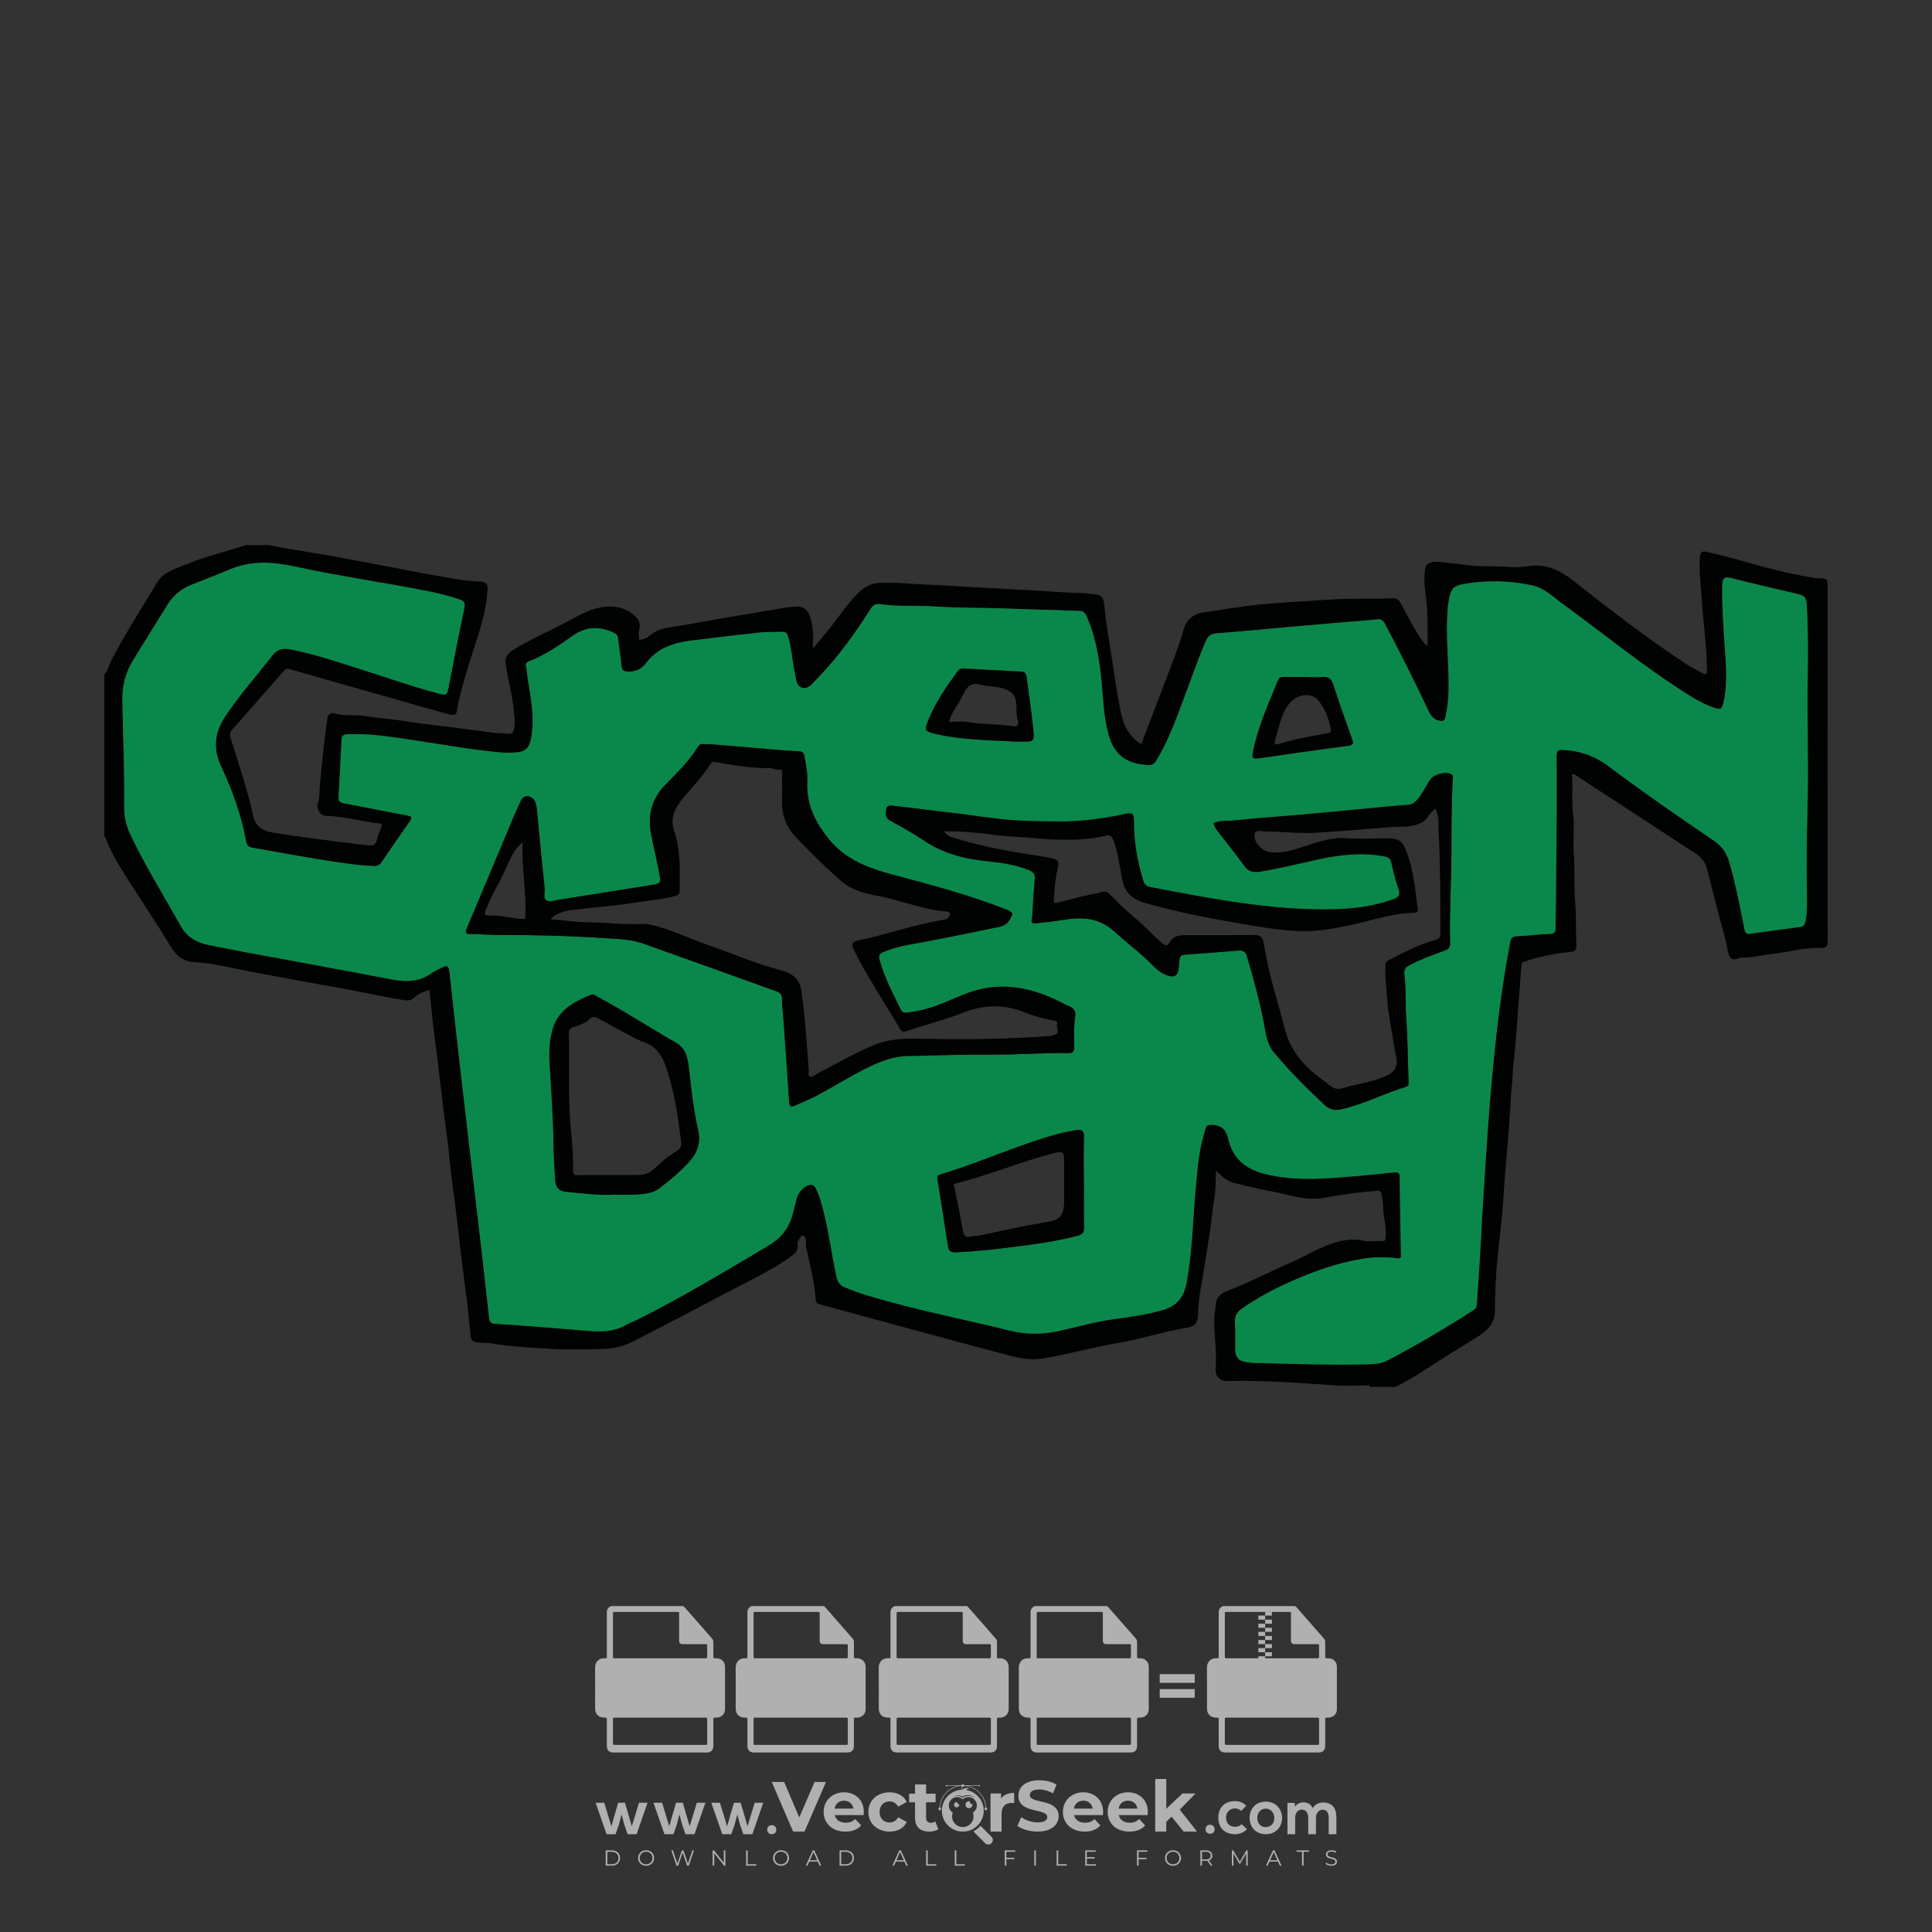 <?xml version="1.0" encoding="iso-8859-1"?>
<!-- Generator: Adobe Illustrator 24.3.0, SVG Export Plug-In . SVG Version: 6.00 Build 0)  -->
<svg version="1.1" id="Layer_1" xmlns="http://www.w3.org/2000/svg" xmlns:xlink="http://www.w3.org/1999/xlink" x="0px" y="0px"
	 viewBox="0 0 500 500" style="enable-background:new 0 0 500 500;" xml:space="preserve">
<rect x="0" y="0" width="500" height="500" fill="#333333" stroke="none"/>
<g id="watermark_1_">
	<g>
		<g id="watermark" style="opacity:0.61;">
			<g>
				<g>
					<g>
						<g>
							<polygon style="fill:#FFFFFF;" points="213.765,461.172 208.204,474.017 205.268,474.017 199.726,461.172 202.938,461.172 
								206.846,470.347 210.81,461.172 							"/>
						</g>
						<g>
							<path style="fill:#FFFFFF;" d="M223.507,469.741h-7.469c0.275,1.23,1.321,1.982,2.826,1.982c1.046,0,1.798-0.312,2.477-0.954
								l1.523,1.651c-0.917,1.046-2.294,1.597-4.074,1.597c-3.413,0-5.634-2.147-5.634-5.083c0-2.954,2.257-5.083,5.267-5.083
								c2.899,0,5.138,1.945,5.138,5.12C223.562,469.191,223.526,469.503,223.507,469.741 M216.002,468.071h4.863
								c-0.202-1.248-1.138-2.055-2.422-2.055C217.139,466.016,216.204,466.805,216.002,468.071"/>
						</g>
						<g>
							<path style="fill:#FFFFFF;" d="M224.735,468.934c0-2.973,2.294-5.083,5.505-5.083c2.074,0,3.707,0.899,4.423,2.514
								l-2.22,1.193c-0.532-0.936-1.321-1.358-2.221-1.358c-1.45,0-2.587,1.009-2.587,2.734c0,1.725,1.138,2.734,2.587,2.734
								c0.899,0,1.688-0.404,2.221-1.358l2.22,1.211c-0.716,1.578-2.349,2.495-4.423,2.495
								C227.029,474.017,224.735,471.907,224.735,468.934"/>
						</g>
						<g>
							<path style="fill:#FFFFFF;" d="M242.828,473.393c-0.587,0.422-1.45,0.624-2.331,0.624c-2.33,0-3.688-1.193-3.688-3.542
								v-4.055h-1.523v-2.202h1.523v-2.404h2.863v2.404h2.459v2.202h-2.459v4.019c0,0.844,0.458,1.303,1.229,1.303
								c0.422,0,0.844-0.128,1.156-0.367L242.828,473.393z"/>
						</g>
					</g>
					<g>
						<path style="fill:#FFFFFF;" d="M262.474,463.997v2.643c-0.238-0.018-0.422-0.037-0.642-0.037
							c-1.578,0-2.624,0.862-2.624,2.753v4.661h-2.863v-9.873h2.734v1.303C259.776,464.493,260.951,463.997,262.474,463.997"/>
					</g>
					<g>
						<path style="fill:#FFFFFF;" d="M263.299,472.53l1.009-2.239c1.083,0.789,2.697,1.339,4.239,1.339
							c1.762,0,2.477-0.587,2.477-1.376c0-2.404-7.469-0.752-7.469-5.524c0-2.184,1.762-4,5.413-4c1.615,0,3.267,0.385,4.459,1.138
							l-0.918,2.257c-1.193-0.679-2.422-1.009-3.56-1.009c-1.761,0-2.44,0.66-2.44,1.468c0,2.367,7.468,0.734,7.468,5.45
							c0,2.147-1.78,3.982-5.45,3.982C266.492,474.017,264.437,473.411,263.299,472.53"/>
					</g>
					<g>
						<path style="fill:#FFFFFF;" d="M285.428,469.741h-7.469c0.275,1.23,1.321,1.982,2.826,1.982c1.046,0,1.798-0.312,2.477-0.954
							l1.523,1.651c-0.918,1.046-2.294,1.597-4.074,1.597c-3.413,0-5.634-2.147-5.634-5.083c0-2.954,2.257-5.083,5.267-5.083
							c2.9,0,5.138,1.945,5.138,5.12C285.484,469.191,285.447,469.503,285.428,469.741 M277.923,468.071h4.863
							c-0.202-1.248-1.138-2.055-2.422-2.055C279.061,466.016,278.125,466.805,277.923,468.071"/>
					</g>
					<g>
						<path style="fill:#FFFFFF;" d="M297.007,469.741h-7.469c0.275,1.23,1.321,1.982,2.826,1.982c1.046,0,1.798-0.312,2.477-0.954
							l1.523,1.651c-0.918,1.046-2.294,1.597-4.074,1.597c-3.413,0-5.634-2.147-5.634-5.083c0-2.954,2.257-5.083,5.267-5.083
							c2.899,0,5.138,1.945,5.138,5.12C297.062,469.191,297.025,469.503,297.007,469.741 M289.501,468.071h4.863
							c-0.202-1.248-1.138-2.055-2.422-2.055C290.639,466.016,289.703,466.805,289.501,468.071"/>
					</g>
					<g>
						<polygon style="fill:#FFFFFF;" points="303.208,470.145 301.831,471.503 301.831,474.017 298.969,474.017 298.969,460.401 
							301.831,460.401 301.831,468.108 306.016,464.144 309.429,464.144 305.318,468.328 309.796,474.017 306.327,474.017 						"/>
					</g>
					<g>
						<path style="fill:#FFFFFF;" d="M256.601,475.359L256.601,475.359l-2.86-2.86c-0.435,0.508-0.953,0.943-1.534,1.284
							c-0.092,0.069-0.186,0.136-0.283,0.199l3.027,3.027c0.456,0.456,1.195,0.456,1.65,0
							C257.057,476.554,257.057,475.815,256.601,475.359"/>
					</g>
					<g>
						<path style="fill:#FFFFFF;" d="M249.984,463.244c0.221-0.173,0.495-0.281,0.797-0.281c0.042,0,0.083,0.002,0.124,0.006
							c-0.214-0.156-0.478-0.249-0.764-0.249c-0.395,0-0.744,0.18-0.981,0.458c-0.051,0-0.1,0.006-0.151,0.008
							c0.039-0.077,0.064-0.162,0.064-0.255c0-0.234-0.143-0.434-0.346-0.519c0.087,0.126,0.138,0.279,0.138,0.445
							c0,0.122-0.031,0.237-0.081,0.341c-2.811,0.201-5.03,2.539-5.03,5.4c0,2.993,2.426,5.42,5.42,5.42
							c2.993,0,5.42-2.426,5.42-5.42C254.595,465.879,252.593,463.635,249.984,463.244 M247.983,464.656
							c0.435,0,0.844,0.112,1.199,0.309c0.374-0.245,0.82-0.387,1.299-0.387c0.711,0,1.348,0.312,1.784,0.806
							c-0.435-0.379-1.004-0.61-1.627-0.61c-0.449,0-0.87,0.12-1.234,0.329c-0.079,0.046-0.156,0.096-0.229,0.15
							c-0.065-0.048-0.133-0.093-0.204-0.134c-0.369-0.219-0.8-0.344-1.26-0.344c-0.3,0-0.588,0.054-0.854,0.152
							C247.196,464.754,247.578,464.656,247.983,464.656 M251.772,469.098c0.115,0.305,0.181,0.634,0.181,0.979
							c0,1.534-1.244,2.777-2.778,2.777c-1.534,0-2.777-1.243-2.777-2.777c0-0.345,0.066-0.674,0.181-0.979
							c-0.62-0.382-1.035-1.064-1.035-1.846c0-1.197,0.971-2.168,2.168-2.168c0.565,0,1.078,0.218,1.463,0.572
							c0.386-0.354,0.899-0.572,1.464-0.572c1.197,0,2.168,0.971,2.168,2.168C252.807,468.034,252.392,468.716,251.772,469.098"/>
					</g>
					<g>
						<path style="fill:#FFFFFF;" d="M251.666,467.061c0,0.497-0.404,0.901-0.901,0.901c-0.497,0-0.901-0.404-0.901-0.901
							s0.404-0.901,0.901-0.901c0.101,0,0.197,0.017,0.287,0.047c-0.03,0.062-0.045,0.132-0.045,0.204
							c0,0.273,0.221,0.494,0.494,0.494c0.05,0,0.099-0.008,0.146-0.022C251.66,466.941,251.666,467,251.666,467.061"/>
					</g>
					<g>
						<path style="fill:#FFFFFF;" d="M248.255,467.061c0,0.376-0.305,0.681-0.681,0.681c-0.376,0-0.681-0.305-0.681-0.681
							s0.305-0.681,0.681-0.681c0.076,0,0.149,0.013,0.217,0.035c-0.023,0.047-0.034,0.1-0.034,0.155
							c0,0.206,0.167,0.374,0.374,0.374c0.038,0,0.075-0.006,0.11-0.017C248.25,466.97,248.255,467.015,248.255,467.061"/>
					</g>
					<g>
						<g>
							<g>
								<rect x="242.908" y="467.83" style="fill:#FFFFFF;" width="0.616" height="0.616"/>
							</g>
							<g>
								<rect x="254.827" y="467.83" style="fill:#FFFFFF;" width="0.616" height="0.616"/>
							</g>
							<g>
								<path style="fill:#FFFFFF;" d="M255.205,468.082h-0.14c0-3.248-2.642-5.89-5.89-5.89c-3.248,0-5.89,2.642-5.89,5.89h-0.14
									c0-1.611,0.627-3.125,1.766-4.264c1.139-1.139,2.653-1.766,4.264-1.766c1.611,0,3.125,0.627,4.264,1.766
									C254.578,464.957,255.205,466.471,255.205,468.082"/>
							</g>
						</g>
						<g>
							<rect x="248.868" y="461.814" style="fill:#FFFFFF;" width="0.616" height="0.616"/>
						</g>
						<g>
							<rect x="244.95" y="462.052" style="fill:#FFFFFF;" width="8.45" height="0.14"/>
						</g>
						<g>
							<path style="fill:#FFFFFF;" d="M245.174,462.15c0,0.108-0.088,0.196-0.196,0.196c-0.108,0-0.196-0.088-0.196-0.196
								c0-0.108,0.088-0.196,0.196-0.196C245.086,461.954,245.174,462.042,245.174,462.15"/>
						</g>
						<g>
							<path style="fill:#FFFFFF;" d="M253.596,462.15c0,0.108-0.088,0.196-0.196,0.196c-0.108,0-0.196-0.088-0.196-0.196
								c0-0.108,0.088-0.196,0.196-0.196C253.509,461.954,253.596,462.042,253.596,462.15"/>
						</g>
					</g>
				</g>
				<g>
					<path style="fill:#FFFFFF;" d="M314.356,473.409c0,1.559-2.364,1.559-2.364,0C311.993,471.851,314.356,471.851,314.356,473.409
						z"/>
				</g>
				<g>
					<g>
						<g>
							<path style="fill:#FFFFFF;" d="M161.739,466.549l1.772,6.088l1.855-6.088h2.215l-2.823,8.14h-2.33l-0.837-2.396l-0.722-2.708
								l-0.722,2.708l-0.837,2.396h-2.33l-2.839-8.14h2.231l1.855,6.088l1.756-6.088H161.739z"/>
						</g>
						<g>
							<path style="fill:#FFFFFF;" d="M176.713,466.549l1.772,6.088l1.855-6.088h2.215l-2.823,8.14h-2.33l-0.837-2.396l-0.722-2.708
								l-0.722,2.708l-0.837,2.396h-2.33l-2.839-8.14h2.231l1.855,6.088l1.756-6.088H176.713z"/>
						</g>
						<g>
							<path style="fill:#FFFFFF;" d="M191.687,466.549l1.772,6.088l1.855-6.088h2.215l-2.823,8.14h-2.33l-0.837-2.396l-0.722-2.708
								l-0.722,2.708l-0.837,2.396h-2.33l-2.839-8.14h2.231l1.855,6.088l1.756-6.088H191.687z"/>
						</g>
					</g>
					<g>
						<path style="fill:#FFFFFF;" d="M200.908,473.52c0,1.559-2.364,1.559-2.364,0C198.545,471.962,200.908,471.962,200.908,473.52z
							"/>
					</g>
					<g>
						<path style="fill:#FFFFFF;" d="M322.71,473.409c-0.935,0.919-1.919,1.28-3.117,1.28c-2.346,0-4.3-1.411-4.3-4.282
							s1.953-4.284,4.3-4.284c1.149,0,2.035,0.329,2.921,1.199l-1.264,1.329c-0.476-0.428-1.066-0.64-1.623-0.64
							c-1.346,0-2.33,0.985-2.33,2.396c0,1.542,1.05,2.362,2.297,2.362c0.64,0,1.28-0.18,1.772-0.672L322.71,473.409z"/>
					</g>
					<g>
						<path style="fill:#FFFFFF;" d="M331.805,470.472c0,2.33-1.591,4.217-4.217,4.217c-2.626,0-4.201-1.887-4.201-4.217
							c0-2.314,1.609-4.217,4.185-4.217C330.149,466.255,331.805,468.158,331.805,470.472z M325.389,470.472
							c0,1.231,0.739,2.38,2.199,2.38c1.46,0,2.199-1.149,2.199-2.38c0-1.215-0.854-2.396-2.199-2.396
							C326.144,468.077,325.389,469.258,325.389,470.472z"/>
					</g>
					<g>
						<path style="fill:#FFFFFF;" d="M338.572,474.689v-4.332c0-1.068-0.559-2.035-1.658-2.035c-1.082,0-1.722,0.967-1.722,2.035
							v4.332h-2.003v-8.107h1.855l0.148,0.985c0.426-0.82,1.362-1.116,2.133-1.116c0.969,0,1.937,0.394,2.396,1.51
							c0.723-1.149,1.658-1.478,2.708-1.478c2.297,0,3.43,1.412,3.43,3.84v4.365h-2.003v-4.365c0-1.066-0.442-1.97-1.526-1.97
							c-1.082,0-1.756,0.935-1.756,2.003v4.332H338.572z"/>
					</g>
				</g>
			</g>
		</g>
		<g style="opacity:0.61;">
			<g>
				<g>
					<path style="fill:#FFFFFF;" d="M345.988,431.299c-0.006-1.224-0.959-2.121-2.189-2.14c-0.924-0.014-0.832,0.12-0.834-0.867
						c-0.003-1.097-0.007-2.194,0.003-3.292c0.003-0.379-0.112-0.691-0.362-0.976c-2.342-2.668-4.678-5.342-7.019-8.011
						c-0.12-0.137-0.275-0.244-0.414-0.366c-6.214,0-12.427,0-18.641,0c-0.794,0.293-1.14,0.868-1.138,1.709
						c0.01,3.748,0.004,7.496,0.004,11.243c0,0.556-0.003,0.589-0.55,0.551c-1.497-0.102-2.516,0.986-2.497,2.492
						c0.044,3.476,0.013,6.953,0.014,10.429c0.001,1.58,0.867,2.443,2.45,2.449c0.582,0.002,0.582,0.002,0.582,0.6
						c0,2.219-0.001,4.438,0.001,6.657c0.001,1.192,0.58,1.771,1.768,1.771c8.013,0.001,16.027,0.001,24.04,0
						c1.168,0,1.755-0.583,1.757-1.745c0.002-2.256,0-4.512,0.001-6.768c0-0.512,0.002-0.511,0.52-0.515
						c0.271-0.002,0.541,0.008,0.809-0.058c0.996-0.246,1.69-1.044,1.694-2.069C346.003,438.696,346.005,434.997,345.988,431.299z
						 M317.537,417.162c5.337,0,10.674,0,16.01,0c0.548,0,0.554,0.007,0.554,0.561c0.001,2.243-0.001,4.486,0.001,6.73
						c0.001,0.811,0.249,1.059,1.06,1.059c1.91,0.001,3.821,0,5.731,0.001c0.458,0,0.479,0.021,0.481,0.483
						c0.003,0.887,0.002,1.775,0,2.662c-0.001,0.477-0.024,0.498-0.504,0.499c-3.895,0.001-7.79,0-11.684,0
						c-3.882,0-7.765,0-11.647,0c-0.55,0-0.552-0.001-0.552-0.561c-0.001-3.624-0.001-7.247,0-10.871
						C316.987,417.166,316.991,417.162,317.537,417.162z M340.822,451.579c-3.883,0.001-7.766,0-11.65,0c-3.871,0-7.742,0-11.613,0
						c-0.572,0-0.574-0.002-0.574-0.579c-0.001-1.997-0.001-3.994,0.001-5.991c0-0.464,0.023-0.486,0.478-0.487
						c7.803-0.001,15.607-0.001,23.41,0c0.478,0,0.499,0.02,0.499,0.503c0.002,1.997,0.001,3.994,0,5.991
						C341.375,451.574,341.37,451.579,340.822,451.579z"/>
				</g>
				<g>
					<g>
						<rect x="327.418" y="417.053" style="fill:#FFFFFF;" width="1.757" height="1.054"/>
					</g>
					<g>
						<rect x="325.662" y="418.107" style="fill:#FFFFFF;" width="1.757" height="1.054"/>
					</g>
					<g>
						<rect x="327.418" y="419.161" style="fill:#FFFFFF;" width="1.757" height="1.054"/>
					</g>
					<g>
						<rect x="325.662" y="420.215" style="fill:#FFFFFF;" width="1.757" height="1.054"/>
					</g>
					<g>
						<rect x="327.418" y="421.269" style="fill:#FFFFFF;" width="1.757" height="1.054"/>
					</g>
					<g>
						<rect x="325.662" y="422.323" style="fill:#FFFFFF;" width="1.757" height="1.054"/>
					</g>
					<g>
						<rect x="327.418" y="423.378" style="fill:#FFFFFF;" width="1.757" height="1.054"/>
					</g>
					<g>
						<rect x="325.662" y="424.432" style="fill:#FFFFFF;" width="1.757" height="1.054"/>
					</g>
					<g>
						<rect x="327.418" y="425.486" style="fill:#FFFFFF;" width="1.757" height="1.054"/>
					</g>
					<g>
						<rect x="325.662" y="426.54" style="fill:#FFFFFF;" width="1.757" height="1.054"/>
					</g>
					<g>
						<rect x="327.418" y="427.594" style="fill:#FFFFFF;" width="1.757" height="1.054"/>
					</g>
					<g>
						<rect x="325.662" y="428.648" style="fill:#FFFFFF;" width="1.757" height="1.054"/>
					</g>
				</g>
			</g>
			<g>
				<path style="fill:#FFFFFF;" d="M187.637,431.299c-0.006-1.224-0.959-2.121-2.189-2.14c-0.924-0.014-0.832,0.12-0.834-0.867
					c-0.003-1.097-0.007-2.194,0.003-3.292c0.003-0.379-0.112-0.691-0.362-0.976c-2.342-2.668-4.678-5.342-7.019-8.011
					c-0.12-0.137-0.275-0.244-0.414-0.366c-6.214,0-12.427,0-18.641,0c-0.794,0.293-1.14,0.868-1.138,1.709
					c0.01,3.748,0.004,7.496,0.004,11.243c0,0.556-0.003,0.589-0.55,0.551c-1.497-0.102-2.516,0.986-2.497,2.492
					c0.044,3.476,0.013,6.953,0.014,10.429c0.001,1.58,0.867,2.443,2.45,2.449c0.582,0.002,0.582,0.002,0.582,0.6
					c0,2.219-0.001,4.438,0.001,6.657c0.001,1.192,0.58,1.771,1.768,1.771c8.013,0.001,16.027,0.001,24.04,0
					c1.168,0,1.755-0.583,1.757-1.745c0.002-2.256,0-4.512,0.001-6.768c0-0.512,0.002-0.511,0.52-0.515
					c0.271-0.002,0.541,0.008,0.809-0.058c0.996-0.246,1.69-1.044,1.694-2.069C187.652,438.696,187.655,434.997,187.637,431.299z
					 M159.187,417.162c5.337,0,10.674,0,16.01,0c0.548,0,0.554,0.007,0.554,0.561c0.001,2.243-0.001,4.486,0.001,6.73
					c0.001,0.811,0.249,1.059,1.06,1.059c1.91,0.001,3.821,0,5.731,0.001c0.458,0,0.479,0.021,0.481,0.483
					c0.003,0.887,0.002,1.775,0,2.662c-0.001,0.477-0.024,0.498-0.504,0.499c-3.895,0.001-7.79,0-11.684,0
					c-3.882,0-7.765,0-11.647,0c-0.55,0-0.552-0.001-0.552-0.561c-0.001-3.624-0.001-7.247,0-10.871
					C158.636,417.166,158.64,417.162,159.187,417.162z M182.472,451.579c-3.883,0.001-7.766,0-11.65,0c-3.871,0-7.742,0-11.613,0
					c-0.572,0-0.574-0.002-0.574-0.579c-0.001-1.997-0.001-3.994,0.001-5.991c0-0.464,0.023-0.486,0.478-0.487
					c7.803-0.001,15.607-0.001,23.41,0c0.478,0,0.499,0.02,0.499,0.503c0.002,1.997,0.001,3.994,0,5.991
					C183.024,451.574,183.019,451.579,182.472,451.579z"/>
			</g>
			<g>
				<path style="fill:#FFFFFF;" d="M159.779,440.669v-7.897h2.779c0.375,0,0.726,0.061,1.053,0.182
					c0.327,0.121,0.612,0.292,0.855,0.513c0.242,0.221,0.434,0.483,0.573,0.789c0.14,0.305,0.21,0.642,0.21,1.009
					c0,0.375-0.07,0.715-0.21,1.02c-0.14,0.305-0.331,0.568-0.573,0.789c-0.243,0.221-0.528,0.392-0.855,0.513
					c-0.327,0.121-0.678,0.182-1.053,0.182h-1.29v2.901H159.779z M162.58,436.356c0.39,0,0.684-0.111,0.882-0.331
					c0.199-0.22,0.298-0.474,0.298-0.761c0-0.14-0.024-0.276-0.072-0.408c-0.048-0.132-0.121-0.248-0.221-0.347
					c-0.099-0.099-0.223-0.178-0.37-0.237c-0.147-0.059-0.32-0.089-0.518-0.089h-1.312v2.173H162.58z"/>
				<path style="fill:#FFFFFF;" d="M166.308,432.771h1.731l3.177,5.294h0.088l-0.088-1.522v-3.772h1.478v7.897h-1.566l-3.353-5.592
					h-0.088l0.088,1.522v4.07h-1.467V432.771z"/>
				<path style="fill:#FFFFFF;" d="M177.922,436.334h3.872c0.022,0.089,0.04,0.195,0.055,0.32c0.014,0.125,0.022,0.25,0.022,0.375
					c0,0.507-0.077,0.985-0.231,1.434c-0.154,0.449-0.397,0.849-0.728,1.202c-0.353,0.375-0.776,0.666-1.268,0.871
					c-0.493,0.206-1.055,0.309-1.688,0.309c-0.574,0-1.114-0.103-1.622-0.309c-0.507-0.206-0.948-0.492-1.323-0.86
					c-0.375-0.367-0.673-0.803-0.894-1.307c-0.221-0.504-0.331-1.053-0.331-1.649c0-0.595,0.11-1.145,0.331-1.649
					c0.221-0.504,0.518-0.939,0.894-1.307c0.375-0.367,0.816-0.654,1.323-0.86c0.507-0.206,1.048-0.309,1.622-0.309
					c0.64,0,1.211,0.11,1.715,0.331c0.504,0.221,0.935,0.526,1.296,0.915l-1.025,1.004c-0.258-0.272-0.544-0.48-0.861-0.623
					c-0.316-0.143-0.695-0.215-1.136-0.215c-0.361,0-0.703,0.065-1.026,0.193c-0.324,0.129-0.607,0.311-0.85,0.546
					c-0.242,0.235-0.436,0.52-0.579,0.855c-0.143,0.335-0.215,0.708-0.215,1.119c0,0.412,0.072,0.785,0.215,1.12
					c0.143,0.335,0.338,0.62,0.584,0.855c0.246,0.235,0.531,0.418,0.855,0.546c0.323,0.129,0.669,0.193,1.037,0.193
					c0.419,0,0.773-0.061,1.064-0.182c0.29-0.121,0.538-0.278,0.744-0.469c0.148-0.132,0.275-0.3,0.381-0.502
					c0.106-0.202,0.189-0.428,0.248-0.678h-2.482V436.334z"/>
			</g>
			<g>
				<path style="fill:#FFFFFF;" d="M224.019,431.299c-0.006-1.224-0.959-2.121-2.189-2.14c-0.924-0.014-0.832,0.12-0.834-0.867
					c-0.003-1.097-0.007-2.194,0.003-3.292c0.003-0.379-0.112-0.691-0.362-0.976c-2.342-2.668-4.678-5.342-7.019-8.011
					c-0.12-0.137-0.275-0.244-0.414-0.366c-6.214,0-12.427,0-18.641,0c-0.794,0.293-1.14,0.868-1.138,1.709
					c0.01,3.748,0.004,7.496,0.004,11.243c0,0.556-0.003,0.589-0.55,0.551c-1.497-0.102-2.516,0.986-2.497,2.492
					c0.044,3.476,0.013,6.953,0.014,10.429c0.001,1.58,0.867,2.443,2.45,2.449c0.582,0.002,0.582,0.002,0.582,0.6
					c0,2.219-0.001,4.438,0.001,6.657c0.001,1.192,0.58,1.771,1.768,1.771c8.013,0.001,16.027,0.001,24.04,0
					c1.168,0,1.755-0.583,1.757-1.745c0.002-2.256,0-4.512,0.001-6.768c0-0.512,0.002-0.511,0.52-0.515
					c0.271-0.002,0.541,0.008,0.809-0.058c0.997-0.246,1.69-1.044,1.694-2.069C224.034,438.696,224.036,434.997,224.019,431.299z
					 M195.568,417.162c5.337,0,10.674,0,16.01,0c0.548,0,0.554,0.007,0.554,0.561c0.001,2.243-0.001,4.486,0.001,6.73
					c0.001,0.811,0.249,1.059,1.06,1.059c1.91,0.001,3.821,0,5.731,0.001c0.458,0,0.479,0.021,0.481,0.483
					c0.003,0.887,0.002,1.775,0,2.662c-0.001,0.477-0.024,0.498-0.504,0.499c-3.895,0.001-7.79,0-11.684,0
					c-3.882,0-7.765,0-11.647,0c-0.55,0-0.552-0.001-0.552-0.561c-0.001-3.624-0.001-7.247,0-10.871
					C195.018,417.166,195.022,417.162,195.568,417.162z M218.854,451.579c-3.883,0.001-7.766,0-11.65,0c-3.871,0-7.742,0-11.613,0
					c-0.572,0-0.574-0.002-0.574-0.579c-0.001-1.997-0.001-3.994,0.001-5.991c0-0.464,0.023-0.486,0.478-0.487
					c7.803-0.001,15.607-0.001,23.41,0c0.478,0,0.499,0.02,0.499,0.503c0.002,1.997,0.001,3.994,0,5.991
					C219.406,451.574,219.401,451.579,218.854,451.579z"/>
			</g>
			<g>
				<path style="fill:#FFFFFF;" d="M205.111,432.771h1.699l2.967,7.897h-1.644l-0.651-1.886h-3.044l-0.651,1.886h-1.643
					L205.111,432.771z M206.997,437.415l-0.706-1.974l-0.287-0.96h-0.088l-0.287,0.96l-0.706,1.974H206.997z"/>
				<path style="fill:#FFFFFF;" d="M211.331,434.536c-0.125,0-0.245-0.024-0.359-0.072c-0.114-0.048-0.213-0.114-0.298-0.199
					c-0.084-0.084-0.151-0.182-0.198-0.292c-0.048-0.11-0.072-0.232-0.072-0.364s0.024-0.254,0.072-0.364
					c0.048-0.11,0.114-0.208,0.198-0.292c0.084-0.084,0.184-0.151,0.298-0.198c0.114-0.048,0.233-0.072,0.359-0.072
					c0.257,0,0.478,0.09,0.662,0.27c0.184,0.181,0.276,0.399,0.276,0.656s-0.092,0.476-0.276,0.656
					C211.809,434.446,211.589,434.536,211.331,434.536z M210.615,440.669v-5.404h1.445v5.404H210.615z"/>
			</g>
			<g>
				<path style="fill:#FFFFFF;" d="M261.044,431.299c-0.006-1.224-0.959-2.121-2.189-2.14c-0.924-0.014-0.832,0.12-0.834-0.867
					c-0.003-1.097-0.007-2.194,0.003-3.292c0.003-0.379-0.112-0.691-0.362-0.976c-2.342-2.668-4.678-5.342-7.019-8.011
					c-0.12-0.137-0.275-0.244-0.414-0.366c-6.214,0-12.427,0-18.641,0c-0.794,0.293-1.14,0.868-1.138,1.709
					c0.01,3.748,0.004,7.496,0.004,11.243c0,0.556-0.003,0.589-0.55,0.551c-1.497-0.102-2.516,0.986-2.497,2.492
					c0.044,3.476,0.013,6.953,0.014,10.429c0.001,1.58,0.867,2.443,2.45,2.449c0.582,0.002,0.582,0.002,0.582,0.6
					c0,2.219-0.001,4.438,0.001,6.657c0.001,1.192,0.58,1.771,1.768,1.771c8.013,0.001,16.027,0.001,24.04,0
					c1.168,0,1.755-0.583,1.757-1.745c0.002-2.256,0-4.512,0.001-6.768c0-0.512,0.002-0.511,0.52-0.515
					c0.271-0.002,0.541,0.008,0.809-0.058c0.996-0.246,1.69-1.044,1.694-2.069C261.059,438.696,261.061,434.997,261.044,431.299z
					 M232.593,417.162c5.337,0,10.674,0,16.01,0c0.548,0,0.554,0.007,0.554,0.561c0.001,2.243-0.001,4.486,0.001,6.73
					c0.001,0.811,0.249,1.059,1.06,1.059c1.91,0.001,3.821,0,5.731,0.001c0.458,0,0.479,0.021,0.481,0.483
					c0.003,0.887,0.002,1.775,0,2.662c-0.001,0.477-0.024,0.498-0.504,0.499c-3.895,0.001-7.79,0-11.684,0
					c-3.882,0-7.765,0-11.647,0c-0.55,0-0.552-0.001-0.552-0.561c-0.001-3.624-0.001-7.247,0-10.871
					C232.042,417.166,232.047,417.162,232.593,417.162z M255.878,451.579c-3.883,0.001-7.766,0-11.65,0c-3.871,0-7.742,0-11.613,0
					c-0.572,0-0.574-0.002-0.574-0.579c-0.001-1.997-0.001-3.994,0.001-5.991c0-0.464,0.023-0.486,0.478-0.487
					c7.803-0.001,15.607-0.001,23.41,0c0.478,0,0.499,0.02,0.499,0.503c0.002,1.997,0.001,3.994,0,5.991
					C256.431,451.574,256.426,451.579,255.878,451.579z"/>
			</g>
			<g>
				<path style="fill:#FFFFFF;" d="M236.361,440.845c-0.338,0-0.662-0.048-0.971-0.143c-0.309-0.095-0.592-0.239-0.849-0.43
					c-0.257-0.191-0.481-0.425-0.673-0.7c-0.191-0.276-0.342-0.597-0.452-0.965l1.401-0.551c0.103,0.397,0.283,0.726,0.54,0.987
					c0.257,0.261,0.596,0.392,1.015,0.392c0.154,0,0.303-0.02,0.447-0.061c0.143-0.04,0.272-0.099,0.386-0.176
					s0.204-0.175,0.27-0.292c0.066-0.118,0.099-0.254,0.099-0.408c0-0.147-0.026-0.279-0.077-0.397
					c-0.051-0.117-0.138-0.227-0.259-0.331c-0.121-0.103-0.28-0.202-0.475-0.298c-0.195-0.095-0.435-0.195-0.722-0.298l-0.485-0.176
					c-0.213-0.073-0.429-0.173-0.645-0.298c-0.217-0.125-0.413-0.276-0.59-0.452c-0.177-0.176-0.322-0.384-0.436-0.623
					c-0.114-0.239-0.171-0.509-0.171-0.81c0-0.309,0.06-0.597,0.182-0.866c0.121-0.268,0.294-0.503,0.518-0.706
					c0.224-0.202,0.492-0.36,0.805-0.474s0.66-0.171,1.042-0.171c0.397,0,0.74,0.053,1.031,0.16
					c0.291,0.107,0.537,0.243,0.739,0.408c0.202,0.165,0.366,0.348,0.491,0.546c0.125,0.199,0.217,0.386,0.276,0.563l-1.312,0.551
					c-0.074-0.221-0.208-0.419-0.402-0.596c-0.195-0.176-0.462-0.265-0.8-0.265c-0.324,0-0.592,0.075-0.805,0.226
					c-0.213,0.151-0.32,0.348-0.32,0.59c0,0.235,0.103,0.436,0.309,0.601c0.206,0.165,0.533,0.325,0.982,0.48l0.497,0.165
					c0.316,0.111,0.605,0.237,0.866,0.381c0.261,0.143,0.485,0.314,0.673,0.513c0.187,0.199,0.331,0.425,0.43,0.678
					c0.1,0.254,0.149,0.546,0.149,0.877c0,0.412-0.083,0.767-0.248,1.064c-0.165,0.298-0.377,0.542-0.634,0.734
					c-0.258,0.191-0.548,0.335-0.872,0.43C236.986,440.797,236.67,440.845,236.361,440.845z"/>
				<path style="fill:#FFFFFF;" d="M239.516,432.771h1.61l1.633,4.754l0.287,1.015h0.088l0.309-1.015l1.699-4.754h1.61l-2.879,7.897
					h-1.566L239.516,432.771z"/>
				<path style="fill:#FFFFFF;" d="M251.097,436.334h3.871c0.022,0.089,0.04,0.195,0.055,0.32c0.015,0.125,0.023,0.25,0.023,0.375
					c0,0.507-0.078,0.985-0.232,1.434c-0.154,0.449-0.397,0.849-0.728,1.202c-0.353,0.375-0.775,0.666-1.268,0.871
					c-0.493,0.206-1.055,0.309-1.688,0.309c-0.574,0-1.114-0.103-1.621-0.309c-0.507-0.206-0.949-0.492-1.324-0.86
					c-0.375-0.367-0.673-0.803-0.894-1.307c-0.22-0.504-0.331-1.053-0.331-1.649c0-0.595,0.11-1.145,0.331-1.649
					c0.221-0.504,0.518-0.939,0.894-1.307c0.375-0.367,0.816-0.654,1.324-0.86c0.507-0.206,1.047-0.309,1.621-0.309
					c0.64,0,1.211,0.11,1.715,0.331c0.504,0.221,0.936,0.526,1.296,0.915l-1.026,1.004c-0.257-0.272-0.544-0.48-0.861-0.623
					c-0.316-0.143-0.694-0.215-1.136-0.215c-0.36,0-0.702,0.065-1.026,0.193c-0.323,0.129-0.607,0.311-0.849,0.546
					c-0.243,0.235-0.436,0.52-0.579,0.855c-0.143,0.335-0.215,0.708-0.215,1.119c0,0.412,0.072,0.785,0.215,1.12
					c0.143,0.335,0.338,0.62,0.585,0.855c0.246,0.235,0.531,0.418,0.854,0.546c0.324,0.129,0.669,0.193,1.037,0.193
					c0.419,0,0.774-0.061,1.064-0.182c0.29-0.121,0.539-0.278,0.745-0.469c0.147-0.132,0.274-0.3,0.38-0.502
					c0.107-0.202,0.189-0.428,0.248-0.678h-2.482V436.334z"/>
			</g>
			<g>
				<path style="fill:#FFFFFF;" d="M297.3,431.299c-0.006-1.224-0.959-2.121-2.189-2.14c-0.924-0.014-0.832,0.12-0.834-0.867
					c-0.003-1.097-0.007-2.194,0.003-3.292c0.003-0.379-0.112-0.691-0.362-0.976c-2.342-2.668-4.678-5.342-7.019-8.011
					c-0.12-0.137-0.275-0.244-0.414-0.366c-6.214,0-12.427,0-18.641,0c-0.794,0.293-1.14,0.868-1.138,1.709
					c0.01,3.748,0.004,7.496,0.004,11.243c0,0.556-0.003,0.589-0.55,0.551c-1.497-0.102-2.516,0.986-2.497,2.492
					c0.044,3.476,0.013,6.953,0.014,10.429c0.001,1.58,0.867,2.443,2.45,2.449c0.582,0.002,0.582,0.002,0.582,0.6
					c0,2.219-0.001,4.438,0.001,6.657c0.001,1.192,0.58,1.771,1.768,1.771c8.013,0.001,16.027,0.001,24.04,0
					c1.168,0,1.755-0.583,1.757-1.745c0.002-2.256,0-4.512,0.001-6.768c0-0.512,0.002-0.511,0.52-0.515
					c0.271-0.002,0.541,0.008,0.809-0.058c0.996-0.246,1.69-1.044,1.694-2.069C297.315,438.696,297.318,434.997,297.3,431.299z
					 M268.85,417.162c5.337,0,10.674,0,16.01,0c0.548,0,0.554,0.007,0.554,0.561c0.001,2.243-0.001,4.486,0.001,6.73
					c0.001,0.811,0.249,1.059,1.06,1.059c1.91,0.001,3.821,0,5.731,0.001c0.458,0,0.479,0.021,0.481,0.483
					c0.003,0.887,0.002,1.775,0,2.662c-0.001,0.477-0.024,0.498-0.504,0.499c-3.895,0.001-7.79,0-11.684,0
					c-3.882,0-7.765,0-11.647,0c-0.55,0-0.552-0.001-0.552-0.561c-0.001-3.624-0.001-7.247,0-10.871
					C268.299,417.166,268.303,417.162,268.85,417.162z M292.135,451.579c-3.883,0.001-7.766,0-11.65,0c-3.871,0-7.742,0-11.613,0
					c-0.572,0-0.574-0.002-0.574-0.579c-0.001-1.997-0.001-3.994,0.001-5.991c0-0.464,0.023-0.486,0.478-0.487
					c7.803-0.001,15.607-0.001,23.41,0c0.478,0,0.499,0.02,0.499,0.503c0.001,1.997,0.001,3.994,0,5.991
					C292.687,451.574,292.682,451.579,292.135,451.579z"/>
			</g>
			<g>
				<path style="fill:#FFFFFF;" d="M272.966,434.183v1.831h3.165v1.412h-3.165v1.831h3.518v1.412h-5.007v-7.897h5.007v1.412H272.966
					z"/>
				<path style="fill:#FFFFFF;" d="M277.852,440.669v-7.897h2.779c0.375,0,0.726,0.061,1.053,0.182
					c0.327,0.121,0.612,0.292,0.855,0.513c0.243,0.221,0.434,0.483,0.574,0.789c0.14,0.305,0.209,0.642,0.209,1.009
					c0,0.375-0.07,0.715-0.209,1.02c-0.14,0.305-0.331,0.568-0.574,0.789c-0.243,0.221-0.528,0.392-0.855,0.513
					c-0.327,0.121-0.678,0.182-1.053,0.182h-1.29v2.901H277.852z M280.653,436.356c0.389,0,0.684-0.111,0.882-0.331
					c0.199-0.22,0.298-0.474,0.298-0.761c0-0.14-0.024-0.276-0.072-0.408c-0.048-0.132-0.121-0.248-0.221-0.347
					c-0.099-0.099-0.222-0.178-0.37-0.237c-0.147-0.059-0.32-0.089-0.518-0.089h-1.312v2.173H280.653z"/>
				<path style="fill:#FFFFFF;" d="M286.797,440.845c-0.338,0-0.662-0.048-0.971-0.143c-0.309-0.095-0.592-0.239-0.849-0.43
					c-0.257-0.191-0.482-0.425-0.673-0.7c-0.191-0.276-0.342-0.597-0.452-0.965l1.401-0.551c0.103,0.397,0.283,0.726,0.541,0.987
					c0.257,0.261,0.595,0.392,1.015,0.392c0.154,0,0.303-0.02,0.447-0.061c0.143-0.04,0.272-0.099,0.386-0.176
					c0.114-0.077,0.204-0.175,0.27-0.292c0.066-0.118,0.1-0.254,0.1-0.408c0-0.147-0.026-0.279-0.077-0.397
					c-0.051-0.117-0.138-0.227-0.259-0.331c-0.121-0.103-0.279-0.202-0.474-0.298c-0.195-0.095-0.436-0.195-0.723-0.298
					l-0.485-0.176c-0.213-0.073-0.428-0.173-0.645-0.298c-0.217-0.125-0.414-0.276-0.59-0.452c-0.176-0.176-0.322-0.384-0.436-0.623
					c-0.114-0.239-0.171-0.509-0.171-0.81c0-0.309,0.061-0.597,0.182-0.866c0.121-0.268,0.294-0.503,0.518-0.706
					c0.224-0.202,0.493-0.36,0.805-0.474c0.312-0.114,0.66-0.171,1.042-0.171c0.397,0,0.741,0.053,1.031,0.16
					c0.29,0.107,0.537,0.243,0.739,0.408c0.202,0.165,0.365,0.348,0.491,0.546c0.125,0.199,0.217,0.386,0.276,0.563l-1.312,0.551
					c-0.074-0.221-0.208-0.419-0.403-0.596c-0.195-0.176-0.462-0.265-0.799-0.265c-0.324,0-0.592,0.075-0.805,0.226
					c-0.213,0.151-0.32,0.348-0.32,0.59c0,0.235,0.103,0.436,0.309,0.601c0.206,0.165,0.533,0.325,0.982,0.48l0.496,0.165
					c0.316,0.111,0.605,0.237,0.866,0.381c0.261,0.143,0.485,0.314,0.673,0.513c0.187,0.199,0.331,0.425,0.43,0.678
					c0.099,0.254,0.149,0.546,0.149,0.877c0,0.412-0.083,0.767-0.248,1.064c-0.165,0.298-0.377,0.542-0.634,0.734
					c-0.258,0.191-0.548,0.335-0.872,0.43C287.422,440.797,287.105,440.845,286.797,440.845z"/>
			</g>
			<g>
				<path style="fill:#FFFFFF;" d="M321.394,439.168l4.004-4.985h-3.827v-1.412h5.559v1.5l-3.96,4.985h4.004v1.412h-5.779V439.168z"
					/>
				<path style="fill:#FFFFFF;" d="M328.409,432.771h1.489v7.897h-1.489V432.771z"/>
				<path style="fill:#FFFFFF;" d="M331.486,440.669v-7.897h2.779c0.375,0,0.726,0.061,1.053,0.182
					c0.327,0.121,0.612,0.292,0.855,0.513s0.434,0.483,0.574,0.789c0.14,0.305,0.209,0.642,0.209,1.009
					c0,0.375-0.07,0.715-0.209,1.02c-0.14,0.305-0.331,0.568-0.574,0.789c-0.243,0.221-0.528,0.392-0.855,0.513
					c-0.327,0.121-0.678,0.182-1.053,0.182h-1.29v2.901H331.486z M334.288,436.356c0.389,0,0.684-0.111,0.882-0.331
					c0.199-0.22,0.298-0.474,0.298-0.761c0-0.14-0.024-0.276-0.072-0.408c-0.048-0.132-0.121-0.248-0.221-0.347
					c-0.099-0.099-0.222-0.178-0.37-0.237c-0.147-0.059-0.32-0.089-0.518-0.089h-1.312v2.173H334.288z"/>
			</g>
		</g>
		<g style="opacity:0.61;">
			<path style="fill:#FFFFFF;" d="M300.133,433.27h9.067v2.242h-9.067V433.27z M300.133,437.136h9.067v2.243h-9.067V437.136z"/>
		</g>
	</g>
	<g style="opacity:0.61;">
		<path style="fill:#FFFFFF;" d="M156.756,478.878h1.607c1.263,0,2.114,0.812,2.114,1.974c0,1.161-0.851,1.973-2.114,1.973h-1.607
			V478.878z M158.34,482.464c1.049,0,1.725-0.665,1.725-1.612c0-0.947-0.677-1.613-1.725-1.613h-1.167v3.225H158.34z"/>
		<path style="fill:#FFFFFF;" d="M165.139,480.851c0-1.15,0.879-2.007,2.075-2.007c1.184,0,2.069,0.851,2.069,2.007
			c0,1.156-0.885,2.007-2.069,2.007C166.019,482.858,165.139,482.002,165.139,480.851z M168.866,480.851
			c0-0.942-0.705-1.635-1.652-1.635c-0.953,0-1.663,0.693-1.663,1.635c0,0.941,0.71,1.635,1.663,1.635
			C168.162,482.486,168.866,481.793,168.866,480.851z"/>
		<path style="fill:#FFFFFF;" d="M179.596,478.878l-1.331,3.947h-0.44l-1.156-3.366l-1.161,3.366h-0.434l-1.331-3.947h0.429
			l1.139,3.394l1.178-3.394h0.389l1.161,3.411l1.156-3.411H179.596z"/>
		<path style="fill:#FFFFFF;" d="M187.731,478.878v3.947h-0.344l-2.537-3.202v3.202h-0.417v-3.947h0.344l2.543,3.203v-3.203H187.731
			z"/>
		<path style="fill:#FFFFFF;" d="M193.093,478.878h0.417v3.586h2.21v0.361h-2.627V478.878z"/>
		<path style="fill:#FFFFFF;" d="M200.061,480.851c0-1.15,0.879-2.007,2.075-2.007c1.184,0,2.069,0.851,2.069,2.007
			c0,1.156-0.885,2.007-2.069,2.007C200.941,482.858,200.061,482.002,200.061,480.851z M203.788,480.851
			c0-0.942-0.705-1.635-1.652-1.635c-0.953,0-1.663,0.693-1.663,1.635c0,0.941,0.71,1.635,1.663,1.635
			C203.083,482.486,203.788,481.793,203.788,480.851z"/>
		<path style="fill:#FFFFFF;" d="M211.636,481.77h-2.199l-0.474,1.054h-0.434l1.804-3.947h0.412l1.804,3.947h-0.44L211.636,481.77z
			 M211.484,481.432l-0.947-2.12l-0.947,2.12H211.484z"/>
		<path style="fill:#FFFFFF;" d="M217.28,478.878h1.607c1.263,0,2.114,0.812,2.114,1.974c0,1.161-0.851,1.973-2.114,1.973h-1.607
			V478.878z M218.864,482.464c1.049,0,1.725-0.665,1.725-1.612c0-0.947-0.677-1.613-1.725-1.613h-1.167v3.225H218.864z"/>
		<path style="fill:#FFFFFF;" d="M234.041,481.77h-2.199l-0.474,1.054h-0.434l1.804-3.947h0.412l1.804,3.947h-0.44L234.041,481.77z
			 M233.889,481.432l-0.947-2.12l-0.947,2.12H233.889z"/>
		<path style="fill:#FFFFFF;" d="M239.685,478.878h0.417v3.586h2.21v0.361h-2.627V478.878z"/>
		<path style="fill:#FFFFFF;" d="M247.082,478.878h0.417v3.586h2.21v0.361h-2.627V478.878z"/>
		<path style="fill:#FFFFFF;" d="M260.449,479.239v1.551h2.041v0.361h-2.041v1.675h-0.417v-3.947h2.706v0.361H260.449z"/>
		<path style="fill:#FFFFFF;" d="M267.678,478.878h0.417v3.947h-0.417V478.878z"/>
		<path style="fill:#FFFFFF;" d="M273.456,478.878h0.417v3.586h2.21v0.361h-2.627V478.878z"/>
		<path style="fill:#FFFFFF;" d="M283.644,482.464v0.361h-2.791v-3.947h2.706v0.361h-2.289v1.404h2.041v0.355h-2.041v1.466H283.644z
			"/>
		<path style="fill:#FFFFFF;" d="M294.672,479.239v1.551h2.041v0.361h-2.041v1.675h-0.417v-3.947h2.706v0.361H294.672z"/>
		<path style="fill:#FFFFFF;" d="M301.5,480.851c0-1.15,0.879-2.007,2.075-2.007c1.184,0,2.069,0.851,2.069,2.007
			c0,1.156-0.885,2.007-2.069,2.007C302.379,482.858,301.5,482.002,301.5,480.851z M305.226,480.851
			c0-0.942-0.705-1.635-1.652-1.635c-0.953,0-1.663,0.693-1.663,1.635c0,0.941,0.71,1.635,1.663,1.635
			C304.522,482.486,305.226,481.793,305.226,480.851z"/>
		<path style="fill:#FFFFFF;" d="M313.351,482.825l-0.902-1.269c-0.102,0.011-0.203,0.017-0.316,0.017h-1.06v1.252h-0.417v-3.947
			h1.477c1.004,0,1.613,0.507,1.613,1.353c0,0.62-0.327,1.054-0.902,1.24l0.964,1.353H313.351z M313.328,480.231
			c0-0.632-0.417-0.992-1.207-0.992h-1.048v1.979h1.048C312.911,481.218,313.328,480.851,313.328,480.231z"/>
		<path style="fill:#FFFFFF;" d="M322.907,478.878v3.947h-0.4v-3.158l-1.551,2.656h-0.197l-1.551-2.639v3.14h-0.4v-3.947h0.344
			l1.714,2.926l1.697-2.926H322.907z"/>
		<path style="fill:#FFFFFF;" d="M330.744,481.77h-2.199l-0.473,1.054h-0.434l1.804-3.947h0.411l1.804,3.947h-0.44L330.744,481.77z
			 M330.592,481.432l-0.947-2.12l-0.947,2.12H330.592z"/>
		<path style="fill:#FFFFFF;" d="M336.957,479.239h-1.387v-0.361h3.192v0.361h-1.387v3.586h-0.417V479.239z"/>
		<path style="fill:#FFFFFF;" d="M343.063,482.346l0.164-0.321c0.282,0.276,0.784,0.479,1.302,0.479c0.739,0,1.06-0.31,1.06-0.699
			c0-1.083-2.43-0.417-2.43-1.877c0-0.581,0.451-1.083,1.455-1.083c0.446,0,0.908,0.13,1.224,0.35l-0.141,0.333
			c-0.338-0.22-0.733-0.327-1.083-0.327c-0.722,0-1.043,0.321-1.043,0.716c0,1.083,2.43,0.429,2.43,1.866
			c0,0.581-0.462,1.077-1.472,1.077C343.937,482.858,343.356,482.65,343.063,482.346z"/>
	</g>
</g>
<g>
</g>
<g>
	<path style="fill:#000301;" d="M354.576,358.931c-0.258-0.661-0.832-0.341-1.249-0.345c-2.481-0.033-4.969,0.12-7.442-0.04
		c-9.404-0.607-18.793-1.369-28.233-1.122c-1.678,0.044-3.204-1.042-3.044-3.116c0.32-4.152-0.32-8.285-0.385-12.433
		c-0.025-1.576,0.327-3.084,0.476-4.62c0.134-1.417,1.151-2.463,2.597-3.026c5.866-2.288,11.463-5.176,17.227-7.697
		c3.738-1.634,7.184-3.912,11.147-5.023c2.292-0.643,4.562-0.944,6.985-0.45c1.685,0.341,3.491,0.073,5.245,0.113
		c0.785,0.018,0.617-0.509,0.679-0.973c0.251-1.994-0.189-3.963-0.472-5.888c-0.258-1.754-0.084-3.549-0.585-5.285
		c-0.196-0.679-0.142-0.915-1.046-0.854c-4.609,0.327-9.197,0.941-13.711,1.812c-4.722,0.915-8.975-0.799-13.392-1.598
		c-3.334-0.603-6.636-1.417-9.927-2.241c-1.765-0.443-3.207-1.558-4.718-3.236c-0.214,2.684-0.033,4.874-0.425,7.043
		c-0.523,2.906-0.745,5.859-1.166,8.783c-0.429,2.971-0.963,5.924-1.409,8.892c-0.625,4.141-1.616,8.278-1.678,12.426
		c-0.044,3.131-1.402,3.298-3.857,3.741c-5.688,1.021-11.238,2.829-16.93,3.788c-6.658,1.122-13.145,3.018-19.806,4.035
		c-2.898,0.443-5.812-0.16-8.637-0.908c-8.281-2.197-16.556-4.435-24.826-6.676c-7.991-2.165-15.971-4.362-23.965-6.516
		c-0.643-0.174-0.864-0.479-0.912-1.111c-0.341-4.646-1.507-9.146-2.488-13.679c-0.113-0.519-0.044-1.082-0.044-1.624
		c0-0.559-0.258-1.191-0.668-1.297c-0.548-0.142-0.904,0.487-1.13,0.966c-0.167,0.36-0.487,0.676-0.389,1.151
		c0.381,1.842-0.93,2.742-2.143,3.581c-5.012,3.465-10.526,6.037-15.898,8.87c-8.321,4.384-16.621,8.801-25.026,13.025
		c-2.259,1.137-4.675,1.616-7.119,1.689c-4.656,0.138-9.335,0.291-13.973-0.029c-4.911-0.334-9.847-0.501-14.721-1.358
		c-1.34-0.236-2.717-0.109-4.09-0.287c-1.239-0.16-1.504-0.817-1.605-1.609c-0.439-3.469-0.676-6.967-1.155-10.428
		c-0.483-3.509-0.872-7.028-1.34-10.541c-0.454-3.4-0.785-6.828-1.184-10.243c-0.421-3.578-0.948-7.145-1.384-10.719
		c-0.301-2.474-0.494-4.958-0.795-7.428c-0.436-3.578-0.941-7.145-1.384-10.719c-0.407-3.291-0.752-6.589-1.155-9.88
		c-0.461-3.752-0.984-7.497-1.424-11.253c-0.323-2.771-0.559-5.554-0.843-8.423c-1.489,0.447-2.873,0.901-3.995,2.063
		c-1.01,1.042-2.47,0.596-3.614,0.414c-4.166-0.665-8.285-1.605-12.433-2.386c-4.213-0.792-8.448-1.471-12.655-2.281
		c-6.218-1.199-12.473-2.205-18.666-3.549c-3.156-0.686-6.378-1.275-9.596-1.442c-3.287-0.171-4.962-2.23-6.389-4.602
		c-3.233-5.357-6.72-10.548-10.087-15.815c-2.325-3.636-4.66-7.272-6.255-11.318c-0.094-0.243-0.062-0.625-0.469-0.661v-42.122
		c1.053-0.93,1.159-2.346,1.769-3.505c3.273-6.182,6.894-12.157,10.602-18.074c1.068-1.707,1.9-3.654,3.872-4.686
		c2.121-1.111,4.348-1.94,6.571-2.79c4.533-1.733,9.262-2.837,13.86-4.351c1.936,0,3.872,0,5.812,0
		c1.987,0.363,3.97,0.745,5.964,1.086c3.189,0.545,6.385,1.024,9.571,1.598c4.969,0.894,9.927,1.834,14.888,2.768
		c4.152,0.781,8.289,1.645,12.451,2.354c3.897,0.661,7.784,1.478,11.75,1.613c1.449,0.051,2.154,0.385,2.067,2.049
		c-0.28,5.161-1.812,10.028-3.4,14.863c-1.584,4.824-3.058,9.669-4.224,14.605c-0.029,0.116-0.018,0.24-0.033,0.356
		c-0.381,2.975-0.4,3.029-3.425,2.212c-4.221-1.141-8.412-2.379-12.618-3.57c-9.193-2.612-18.39-5.212-27.579-7.849
		c-0.541-0.156-0.904-0.134-1.264,0.276c-2.829,3.225-5.659,6.447-8.492,9.669c-1.573,1.791-3.145,3.581-4.729,5.361
		c-0.617,0.694-1.144,1.239-0.777,2.408c2.125,6.781,4.417,13.515,5.931,20.475c0.574,2.637,2.55,3.708,4.907,4.101
		c4.304,0.716,8.634,1.293,12.96,1.874c3.926,0.527,7.867,0.977,11.801,1.46c1.257,0.156,2.009-0.116,2.357-1.613
		c0.309-1.326,1.068-2.564,1.279-3.959c-1.384-0.2-2.779-0.352-4.152-0.61c-3.483-0.654-6.959-1.337-10.519-1.471
		c-1.315-0.051-2.397-1.765-1.95-3.193c0.581-1.86,0.41-3.774,0.603-5.641c0.563-5.481,1.039-10.969,1.889-16.417
		c0.211-1.351,1.162-1.46,2.096-1.188c2.513,0.73,5.092,0.193,7.642,0.617c3.723,0.617,7.511,0.828,11.253,1.467
		c3.901,0.668,7.856,1.01,11.786,1.511c3.632,0.465,7.264,0.959,10.897,1.438c0.12,0.015,0.243,0.015,0.363,0.007
		c1.373-0.073,3.589,0.559,3.955-0.222c0.81-1.711,0.37-3.865,0.2-5.837c-0.349-4.05-1.573-7.951-2.081-11.975
		c-0.207-1.624,0.563-2.593,1.798-3.385c4.646-2.964,9.752-5.045,14.583-7.657c2.568-1.387,5.107-2.84,7.98-3.407
		c3.254-0.639,6.364-0.28,8.986,2.07c1.13,1.013,1.613,2.136,1.213,3.687c-0.203,0.792-0.036,1.682-0.036,2.543
		c0.999,0.025,1.921-0.349,2.557-0.912c2.622-2.332,5.946-2.281,9.08-2.859c4.624-0.846,9.258-1.638,13.893-2.437
		c3.825-0.657,7.653-1.297,11.485-1.929c1.231-0.203,2.466-0.327,3.716-0.414c2.049-0.142,2.997,1.093,3.527,2.637
		c0.85,2.488,0.879,5.121,0.737,8.22c1.642-1.976,3.033-3.61,4.38-5.278c2.604-3.222,4.787-6.785,7.885-9.614
		c1.464-1.34,3.098-2.009,5.081-2.11c4.101-0.203,8.172,0.316,12.259,0.454c4.297,0.145,8.594,0.49,12.898,0.705
		c4.42,0.222,8.837,0.505,13.261,0.73c4.42,0.225,8.83,0.599,13.261,0.726c1.409,0.04,2.859,0.16,4.264,0.352
		c2.241,0.309,2.067,2.415,2.227,3.897c0.639,5.808,1.758,11.543,2.568,17.322c0.472,3.378,1.032,6.723,1.794,10.054
		c0.748,3.265,2.31,5.804,5.103,7.497c2.681-7.01,5.376-13.988,8.005-20.983c1.042-2.775,2.081-5.568,2.877-8.423
		c0.77-2.771,2.474-4.271,5.23-4.675c5.492-0.803,10.951-1.794,16.501-2.241c5.597-0.45,11.202-0.752,16.799-1.126
		c5.19-0.349,10.363-0.051,15.531-0.301c1.213-0.058,1.758,0.407,2.296,1.431c1.682,3.207,3.334,6.433,5.39,9.433
		c0.374,0.548,0.785,0.984,1.464,1.536c0.044-5.012,0.076-9.818-0.654-14.62c-0.262-1.714-0.171-3.516-0.011-5.256
		c0.16-1.729,1.903-2.219,4.34-1.881c1.998,0.276,4.01,0.381,5.997,0.694c3.796,0.596,7.631,0.193,11.449,0.563
		c1.674,0.163,3.567-0.015,5.328-0.247c4.529-0.603,8.1,1.282,11.507,3.974c9.462,7.471,19.011,14.834,29.094,21.47
		c1.264,0.832,2.67,1.446,3.966,2.227c0.868,0.523,1.282,0.53,1.286-0.65c0.015-3.592-0.32-7.148-0.676-10.722
		c-0.28-2.84-0.556-5.688-0.737-8.536c-0.203-3.167-0.617-6.335-0.436-9.531c0.109-1.918,0.349-2.256,2.165-1.816
		c3.291,0.792,6.585,1.595,9.832,2.546c5.448,1.595,10.951,2.938,16.537,3.941c0.984,0.178,2.045,0.312,2.989,0.298
		c1.566-0.029,1.562,0.657,1.562,1.812c-0.022,30.681-0.029,61.362,0.015,92.043c0,1.406-0.323,1.809-1.758,1.769
		c-4.17-0.123-8.201,1.042-12.309,1.536c-2.401,0.287-4.765,0.868-7.195,0.97c-0.182,0.007-0.363,0.018-0.545,0
		c-1.177-0.116-2.572,1.202-3.472-0.149c-0.61-0.915-0.61-2.23-0.904-3.36c-1.689-6.491-3.429-12.971-5.052-19.479
		c-0.429-1.718-1.413-2.931-2.786-3.832c-10.562-6.93-21.15-13.82-31.734-20.718c-0.033-0.022-0.109,0.029-0.4,0.113
		c0.265,3.44-0.16,6.919,0.294,10.461c0.4,3.095-0.098,6.298,0.134,9.426c0.334,4.511,0.029,9.044,0.407,13.523
		c0.305,3.618,0.069,7.214,0.298,10.809c0.087,1.398-0.607,1.664-1.78,1.773c-3.981,0.37-7.871,1.202-11.667,2.488
		c-0.443,0.149-0.712,0.156-0.752,0.723c-0.207,2.967-0.49,5.931-0.705,8.902c-0.418,5.695-0.737,11.401-1.431,17.075
		c-0.203,1.653-0.131,3.323-0.327,4.998c-0.439,3.792-0.487,7.624-0.803,11.434c-0.519,6.233-1.101,12.458-1.478,18.706
		c-0.283,4.675-0.941,9.324-1.409,13.984c-0.494,4.889-0.705,9.792-0.741,14.71c-0.022,3.055-1.943,4.94-4.315,6.44
		c-4.446,2.811-8.975,5.488-13.363,8.387c-2.615,1.725-5.278,3.334-8.096,4.696h-6.538L354.576,358.931z M467.809,185.171
		c-0.109-9.614,0.363-19.232-0.232-28.847c-0.098-1.587-0.603-2.197-2.059-2.532c-5.87-1.344-11.736-2.724-17.573-4.206
		c-1.562-0.396-2.143,0.054-2.19,1.551c-0.16,4.962,0.207,9.898,0.523,14.845c0.331,5.165,0.966,10.355-0.167,15.517
		c-0.469,2.143-0.676,2.325-2.775,1.58c-3.218-1.144-6.051-3.015-8.884-4.86c-10.334-6.745-19.893-14.547-29.86-21.793
		c-2.568-1.867-4.827-4.239-8.129-4.936c-5.615-1.188-11.267-1.366-16.915-0.469c-3.625,0.574-4.046,1.242-4.671,4.885
		c-0.247,1.442-0.287,2.877-0.338,4.326c-0.222,6.233,0.498,12.448,0.363,18.677c-0.047,2.237-0.331,4.449-0.795,6.636
		c-0.193,0.901-0.563,1.21-1.616,0.988c-1.852-0.392-2.426-1.78-3.106-3.218c-3.48-7.377-7.163-14.652-10.955-21.873
		c-0.458-0.868-0.999-1.239-1.994-1.141c-2.88,0.283-5.768,0.498-8.652,0.745c-4.627,0.392-9.258,0.777-13.886,1.188
		c-6.305,0.559-12.607,1.213-18.92,1.667c-1.573,0.113-2.332,0.657-2.938,2.07c-2.521,5.884-4.515,11.968-6.807,17.936
		c-1.689,4.399-3.432,8.772-5.891,12.818c-0.498,0.817-1.028,1.369-2.143,1.3c-6.091-0.363-9.131-2.862-10.552-8.775
		c-1.177-4.893-1.206-9.923-1.783-14.888c-0.596-5.114-1.533-10.127-3.639-14.863c-0.367-0.828-0.781-1.355-1.845-1.384
		c-6.705-0.182-13.406-0.465-20.111-0.668c-5.982-0.182-11.983-0.102-17.95-0.512c-4.529-0.309-9.077,0.098-13.581-0.563
		c-1.159-0.171-1.82,0.265-2.466,1.289c-4.01,6.345-8.383,12.429-13.635,17.816c-1.13,1.159-2.39,3.047-4.123,2.499
		c-1.605-0.509-1.536-2.681-1.889-4.246c-0.636-2.819-0.712-5.742-1.551-8.521c-0.232-0.763-0.301-1.736-1.522-1.689
		c-1.994,0.08-4.003-0.018-5.982,0.193c-5.87,0.625-11.732,1.34-17.594,2.059c-4.617,0.563-8.844,1.9-11.79,5.877
		c-1.097,1.482-2.63,2.219-4.558,2.168c-1.061-0.029-1.66-0.207-1.776-1.424c-0.229-2.397-0.654-4.776-0.897-7.17
		c-0.084-0.803-0.465-1.144-1.115-1.449c-3.61-1.704-7.065-1.693-10.439,0.668c-3.661,2.568-7.337,5.129-11.55,6.756
		c-0.614,0.236-0.832,0.552-0.69,1.231c0.193,0.941,0.232,1.914,0.374,2.866c0.676,4.533,1.674,9.055,1.217,13.664
		c-0.512,5.132-1.573,5.815-5.931,5.841c-0.726,0.004-1.456,0.022-2.176-0.047c-8.826-0.828-17.533-2.488-26.293-3.756
		c-4.428-0.639-8.859-1.133-13.345-0.955c-0.868,0.036-1.533,0.134-1.584,1.239c-0.24,5.005-0.501,10.01-0.799,15.015
		c-0.065,1.101,0.403,1.417,1.427,1.605c5.448,1.002,10.871,2.128,16.319,3.131c1.235,0.229,1.406,0.534,0.676,1.565
		c-2.437,3.454-4.838,6.941-7.199,10.45c-0.588,0.872-1.308,1.177-2.296,1.093c-1.442-0.12-2.895-0.16-4.333-0.334
		c-8.971-1.104-17.841-2.84-26.74-4.384c-0.864-0.149-1.562-0.472-1.754-1.515c-1.249-6.807-3.545-13.287-6.483-19.519
		c-2.212-4.689-1.714-8.892,1.137-13.134c3.687-5.485,8.071-10.403,12.099-15.604c1.377-1.776,2.902-1.958,4.882-1.562
		c6.164,1.228,12.099,3.251,18.074,5.136c6.843,2.158,13.599,4.587,20.555,6.382c1.366,0.352,1.769,0.062,2.023-1.279
		c1.322-6.977,2.695-13.948,4.152-20.9c0.265-1.275,0.062-1.849-1.199-2.27c-2.579-0.864-5.194-1.569-7.853-2.096
		c-11.514-2.285-23.152-3.897-34.629-6.407c-5.554-1.213-11.242-1.649-16.755,0.614c-3.349,1.377-6.701,2.746-10.087,4.039
		c-2.651,1.013-4.707,2.717-6.197,5.081c-3.026,4.805-6,9.643-8.982,14.478c-1.987,3.218-2.869,6.676-2.793,10.504
		c0.185,9.189,0.588,18.375,0.483,27.572c-0.025,2.343,0.501,4.689,1.511,6.847c3.883,8.267,8.75,15.996,13.185,23.962
		c1.518,2.724,4.079,4.21,7.141,4.809c3.015,0.592,6.019,1.217,9.037,1.776c12.785,2.375,25.589,4.671,38.356,7.134
		c3.799,0.734,7.286,0.636,10.512-1.754c0.814-0.603,1.816-0.941,2.717-1.427c1.104-0.599,1.569-0.094,1.689,0.966
		c0.392,3.472,0.759,6.948,1.144,10.424c0.516,4.613,1.032,9.222,1.562,13.831c0.683,5.924,1.38,11.848,2.074,17.772
		c0.53,4.547,1.061,9.099,1.595,13.646c0.676,5.746,1.366,11.489,2.023,17.235c0.643,5.626,1.246,11.26,1.896,16.886
		c0.091,0.792,0.298,1.471,1.398,1.529c3.494,0.185,6.985,0.469,10.475,0.737c4.148,0.32,8.3,0.654,12.444,1.01
		c3.865,0.334,7.708,0.603,11.249-1.515c0.719-0.432,1.547-0.683,2.303-1.057c11.87-5.884,23.188-12.745,34.571-19.49
		c3.004-1.78,5.125-4.388,6.058-7.835c0.345-1.279,0.636-2.572,0.973-3.85c0.432-1.649,1.257-2.993,2.884-3.73
		c0.992-0.45,1.711-0.294,2.219,0.748c0.803,1.634,1.322,3.36,1.783,5.114c1.555,5.888,2.263,11.946,3.592,17.881
		c0.28,1.242,0.857,2.009,2.016,2.517c1.994,0.875,4.05,1.573,6.128,2.205c12.121,3.679,24.564,6.037,36.841,9.084
		c4.173,1.035,8.35,0.973,12.549,0.051c4.998-1.101,9.923-2.539,15.019-3.178c4.006-0.501,7.976-1.13,11.877-2.256
		c3.56-1.028,5.387-3.247,6.069-6.836c1.62-8.507,1.66-17.155,2.499-25.73c0.429-4.377,0.748-8.775,2.078-13
		c0.283-0.904,0.258-2.339,1.547-2.354c1.547-0.018,3.178,0.272,4.053,1.878c0.287,0.523,0.53,1.097,0.654,1.678
		c1.075,5.089,4.435,7.842,9.258,9.095c8.234,2.139,16.545,1.224,24.841,0.541c2.946-0.243,5.88-0.588,8.823-0.864
		c0.763-0.073,1.431-0.054,1.446,1.061c0.084,6.774,0.207,13.544,0.331,20.315c0.015,0.766-0.138,0.973-1.032,0.857
		c-2.702-0.352-5.448-0.374-8.143,0.015c-5.517,0.799-10.809,2.459-15.96,4.558c-5.55,2.259-10.907,4.893-15.851,8.325
		c-1.358,0.944-2.103,1.947-1.969,3.716c0.182,2.346,0.069,4.718,0.08,7.075c0.01,1.86,0.918,2.902,2.724,3.127
		c0.599,0.076,1.195,0.225,1.794,0.24c9.978,0.243,19.955,0.603,29.94,0.352c1.62-0.04,3.276-0.127,4.762-0.908
		c7.66-4.014,15.106-8.387,22.382-13.061c0.556-0.356,0.85-0.741,0.894-1.438c0.327-5.361,0.759-10.719,1.032-16.08
		c0.396-7.838,0.919-15.666,1.427-23.497c0.647-9.934,1.457-19.846,2.553-29.74c0.915-8.267,2.096-16.487,3.665-24.655
		c0.182-0.955,0.548-1.315,1.515-1.369c2.891-0.171,5.775-0.512,8.666-0.625c1.184-0.047,1.533-0.381,1.54-1.562
		c0.04-7.137,0.185-14.271,0.232-21.408c0.051-7.686,0.065-15.371,0.022-23.053c-0.007-1.293,0.392-1.66,1.649-1.602
		c4.351,0.2,8.238,1.573,11.739,4.192c8.953,6.694,18.121,13.09,27.387,19.341c2.085,1.406,3.291,3.258,3.963,5.619
		c1.624,5.684,2.76,11.474,3.89,17.267c0.178,0.919,0.461,1.286,1.366,1.162c4.297-0.581,8.594-1.18,12.898-1.725
		c0.933-0.12,1.337-0.545,1.522-1.46c0.461-2.266,0.389-4.533,0.367-6.829c-0.073-7.439-0.073-14.874,0.142-22.316
		c0.232-8.042,0.051-16.094,0.051-24.143L467.809,185.171z"/>
	<path style="fill:#0A884B;" d="M467.809,185.171c0,8.049,0.178,16.101-0.051,24.143c-0.214,7.442-0.214,14.877-0.142,22.316
		c0.022,2.296,0.098,4.562-0.367,6.829c-0.185,0.912-0.588,1.34-1.522,1.46c-4.304,0.548-8.597,1.144-12.898,1.725
		c-0.901,0.123-1.184-0.243-1.366-1.162c-1.13-5.793-2.267-11.583-3.89-17.267c-0.672-2.357-1.878-4.21-3.963-5.619
		c-9.266-6.251-18.433-12.647-27.387-19.341c-3.501-2.619-7.384-3.992-11.739-4.192c-1.253-0.058-1.656,0.309-1.649,1.602
		c0.044,7.686,0.029,15.371-0.022,23.053c-0.047,7.137-0.196,14.271-0.232,21.408c-0.007,1.18-0.356,1.515-1.54,1.562
		c-2.891,0.116-5.775,0.454-8.666,0.625c-0.966,0.058-1.329,0.414-1.515,1.369c-1.565,8.169-2.746,16.385-3.665,24.655
		c-1.097,9.894-1.903,19.806-2.553,29.74c-0.512,7.831-1.032,15.658-1.427,23.497c-0.272,5.365-0.705,10.719-1.032,16.08
		c-0.044,0.694-0.338,1.082-0.894,1.438c-7.275,4.671-14.721,9.048-22.382,13.061c-1.486,0.777-3.142,0.864-4.762,0.908
		c-9.981,0.251-19.959-0.105-29.94-0.352c-0.599-0.015-1.195-0.163-1.794-0.24c-1.806-0.225-2.714-1.268-2.724-3.127
		c-0.011-2.361,0.098-4.729-0.08-7.075c-0.134-1.769,0.61-2.771,1.969-3.716c4.947-3.432,10.301-6.066,15.851-8.325
		c5.15-2.096,10.446-3.756,15.96-4.558c2.695-0.392,5.437-0.367,8.143-0.015c0.894,0.116,1.046-0.091,1.032-0.857
		c-0.124-6.77-0.243-13.544-0.331-20.315c-0.015-1.115-0.686-1.133-1.446-1.061c-2.942,0.276-5.877,0.621-8.823,0.864
		c-8.296,0.683-16.606,1.598-24.841-0.541c-4.824-1.253-8.183-4.006-9.258-9.095c-0.124-0.581-0.367-1.151-0.654-1.678
		c-0.875-1.609-2.506-1.896-4.054-1.878c-1.289,0.015-1.264,1.449-1.547,2.354c-1.333,4.228-1.653,8.623-2.078,13
		c-0.839,8.576-0.879,17.224-2.499,25.73c-0.683,3.589-2.513,5.808-6.069,6.836c-3.901,1.126-7.871,1.754-11.877,2.256
		c-5.096,0.639-10.021,2.078-15.019,3.178c-4.199,0.923-8.376,0.984-12.549-0.051c-12.277-3.044-24.721-5.405-36.841-9.084
		c-2.078-0.632-4.133-1.326-6.128-2.205c-1.159-0.509-1.736-1.275-2.016-2.517c-1.329-5.935-2.038-11.993-3.592-17.881
		c-0.461-1.751-0.981-3.476-1.783-5.114c-0.512-1.042-1.228-1.199-2.219-0.748c-1.627,0.737-2.452,2.085-2.884,3.73
		c-0.334,1.282-0.628,2.572-0.973,3.85c-0.933,3.447-3.055,6.055-6.058,7.835c-11.383,6.745-22.705,13.606-34.571,19.49
		c-0.755,0.374-1.584,0.628-2.303,1.057c-3.541,2.118-7.384,1.849-11.249,1.515c-4.148-0.36-8.296-0.69-12.444-1.01
		c-3.491-0.269-6.981-0.552-10.475-0.737c-1.101-0.058-1.308-0.741-1.398-1.529c-0.647-5.626-1.249-11.26-1.896-16.886
		c-0.657-5.746-1.351-11.489-2.023-17.235c-0.534-4.547-1.064-9.095-1.595-13.646c-0.69-5.924-1.391-11.848-2.074-17.772
		c-0.53-4.609-1.05-9.222-1.562-13.831c-0.389-3.472-0.755-6.948-1.144-10.424c-0.12-1.057-0.585-1.565-1.689-0.966
		c-0.901,0.49-1.903,0.828-2.717,1.427c-3.225,2.39-6.709,2.488-10.512,1.754c-12.771-2.463-25.571-4.758-38.356-7.134
		c-3.018-0.559-6.026-1.184-9.037-1.776c-3.058-0.599-5.623-2.085-7.141-4.809c-4.435-7.965-9.302-15.695-13.185-23.962
		c-1.01-2.154-1.536-4.5-1.511-6.847c0.105-9.197-0.298-18.383-0.483-27.572c-0.076-3.828,0.806-7.286,2.793-10.504
		c2.982-4.834,5.957-9.673,8.982-14.478c1.489-2.365,3.545-4.068,6.197-5.081c3.382-1.293,6.734-2.662,10.087-4.039
		c5.514-2.263,11.198-1.827,16.755-0.614c11.481,2.51,23.115,4.123,34.629,6.407c2.659,0.527,5.274,1.231,7.853,2.096
		c1.26,0.421,1.464,0.999,1.199,2.27c-1.457,6.952-2.829,13.922-4.152,20.9c-0.254,1.34-0.657,1.631-2.023,1.279
		c-6.956-1.798-13.712-4.228-20.555-6.382c-5.975-1.881-11.906-3.908-18.074-5.136c-1.98-0.392-3.509-0.214-4.882,1.562
		c-4.032,5.201-8.416,10.119-12.099,15.604c-2.851,4.242-3.349,8.441-1.137,13.134c2.938,6.229,5.234,12.713,6.483,19.519
		c0.193,1.042,0.886,1.366,1.754,1.515c8.899,1.544,17.769,3.28,26.74,4.384c1.435,0.178,2.888,0.214,4.333,0.334
		c0.984,0.08,1.707-0.222,2.296-1.093c2.361-3.509,4.762-6.992,7.199-10.45c0.726-1.032,0.559-1.337-0.676-1.565
		c-5.448-1.002-10.871-2.128-16.319-3.131c-1.024-0.189-1.493-0.505-1.427-1.605c0.298-5.002,0.556-10.01,0.799-15.015
		c0.054-1.104,0.716-1.202,1.584-1.239c4.486-0.178,8.917,0.312,13.345,0.955c8.764,1.268,17.471,2.928,26.293,3.756
		c0.723,0.069,1.453,0.051,2.176,0.047c4.359-0.025,5.419-0.708,5.931-5.841c0.458-4.609-0.541-9.131-1.217-13.664
		c-0.142-0.952-0.182-1.925-0.374-2.866c-0.138-0.683,0.08-0.995,0.69-1.231c4.213-1.627,7.889-4.192,11.55-6.756
		c3.374-2.365,6.829-2.375,10.439-0.668c0.65,0.309,1.035,0.647,1.115,1.449c0.243,2.397,0.668,4.773,0.897,7.17
		c0.116,1.217,0.716,1.395,1.776,1.424c1.929,0.051,3.461-0.686,4.558-2.168c2.946-3.981,7.174-5.314,11.79-5.877
		c5.862-0.716,11.721-1.435,17.594-2.059c1.98-0.211,3.988-0.113,5.982-0.193c1.22-0.051,1.293,0.923,1.522,1.689
		c0.839,2.779,0.915,5.703,1.551,8.521c0.352,1.562,0.283,3.738,1.889,4.246c1.733,0.548,2.993-1.344,4.123-2.499
		c5.252-5.387,9.629-11.47,13.635-17.816c0.647-1.024,1.308-1.457,2.466-1.289c4.504,0.657,9.051,0.251,13.581,0.563
		c5.968,0.407,11.964,0.331,17.95,0.512c6.705,0.203,13.406,0.487,20.111,0.668c1.064,0.029,1.475,0.556,1.845,1.384
		c2.107,4.74,3.04,9.752,3.639,14.863c0.581,4.965,0.607,9.996,1.783,14.888c1.424,5.913,4.46,8.412,10.551,8.775
		c1.111,0.065,1.645-0.483,2.143-1.3c2.459-4.046,4.202-8.419,5.891-12.818c2.292-5.971,4.286-12.052,6.807-17.936
		c0.607-1.413,1.366-1.958,2.938-2.07c6.313-0.454,12.615-1.108,18.92-1.667c4.627-0.41,9.255-0.795,13.886-1.188
		c2.884-0.243,5.772-0.458,8.652-0.745c0.995-0.098,1.536,0.272,1.994,1.141c3.792,7.221,7.475,14.496,10.955,21.873
		c0.679,1.438,1.253,2.826,3.105,3.218c1.053,0.222,1.424-0.084,1.616-0.988c0.465-2.187,0.748-4.399,0.795-6.636
		c0.134-6.229-0.585-12.444-0.363-18.677c0.051-1.449,0.091-2.884,0.338-4.326c0.625-3.643,1.046-4.311,4.671-4.885
		c5.648-0.897,11.3-0.719,16.915,0.469c3.302,0.697,5.561,3.069,8.129,4.936c9.97,7.243,19.53,15.048,29.86,21.793
		c2.829,1.849,5.666,3.719,8.884,4.86c2.099,0.745,2.306,0.563,2.775-1.58c1.133-5.165,0.498-10.352,0.167-15.517
		c-0.316-4.947-0.683-9.883-0.523-14.845c0.047-1.496,0.628-1.947,2.19-1.551c5.837,1.482,11.699,2.862,17.573,4.206
		c1.457,0.334,1.961,0.944,2.059,2.532c0.599,9.614,0.123,19.232,0.232,28.847L467.809,185.171z M183.613,192.581
		c-0.999,0.262-2.183-0.556-2.898,0.596c-2.288,3.683-5.336,6.712-8.358,9.756c-3.672,3.698-4.82,7.998-3.814,13.101
		c0.676,3.425,1.482,6.825,2.154,10.25c0.41,2.103,0.232,2.386-1.616,2.681c-8.147,1.289-16.29,2.604-24.437,3.89
		c-1.061,0.167-2.354,0.643-3.156,0.229c-0.988-0.505-0.392-1.983-0.505-3.022c-0.632-5.873-1.18-11.754-1.754-17.631
		c-0.123-1.26-0.193-2.528-0.392-3.777c-0.189-1.173-0.69-2.241-1.972-2.546c-1.395-0.334-1.885,0.708-2.335,1.74
		c-0.534,1.217-1.111,2.412-1.624,3.636c-4.021,9.571-8.016,19.153-12.07,28.709c-0.509,1.202-0.36,1.536,0.977,1.526
		c2.052-0.015,4.104,0.232,6.157,0.229c9.614-0.015,19.225,0.251,28.818,0.857c3.233,0.203,6.545,0.283,9.64,1.38
		c11.543,4.09,23.053,8.27,34.586,12.397c0.908,0.323,1.413,0.806,1.391,1.831c-0.036,1.693,0.196,3.371,0.327,5.056
		c0.559,7.217,1.035,14.442,1.5,21.67c0.069,1.086,0.45,1.464,1.46,1.021c1.765-0.777,3.56-1.507,5.27-2.397
		c4.773-2.481,9.291-5.419,14.151-7.744c3.076-1.471,6.251-2.637,9.683-2.721c7.559-0.189,15.117-0.392,22.676-0.367
		c6.356,0.022,12.695-0.49,19.044-0.381c1.26,0.022,1.493-0.494,1.489-1.609c-0.011-2.597-0.149-5.205,0.262-7.787
		c0.225-1.413-0.298-2.256-1.638-2.786c-1.344-0.53-2.593-1.297-3.915-1.889c-5.855-2.626-11.924-3.912-18.324-2.622
		c-3.69,0.745-7.065,2.43-10.526,3.836c-2.641,1.072-5.357,1.874-8.176,2.223c-0.854,0.105-1.95,0.588-2.561-0.639
		c-2.067-4.166-4.181-8.303-5.481-12.8c-0.309-1.075-0.087-1.66,0.995-2.089c1.972-0.781,3.984-1.431,6.058-1.798
		c8.005-1.417,15.96-3.08,23.925-4.704c1.148-0.232,2.012-0.763,2.622-1.74c1.108-1.78,1.032-2.045-0.923-2.811
		c-9.447-3.708-19.247-6.298-29.028-8.906c-6.567-1.751-12.593-3.912-17.1-9.654c-3.487-4.442-5.525-8.935-5.252-14.543
		c0.105-2.172-0.381-4.319-0.716-6.462c-0.138-0.89-0.538-1.326-1.551-1.351c-1.99-0.044-3.974-0.243-5.96-0.407
		c-5.71-0.469-11.42-0.952-17.086-1.427L183.613,192.581z M314.066,213.026c0.156,0.861,0.617,1.504,1.09,2.121
		c2.281,2.967,4.656,5.866,6.843,8.902c1.086,1.511,2.336,1.805,4.046,1.536c4.885-0.763,9.669-1.994,14.492-3.04
		c5.862-1.275,11.747-2.085,17.747-0.901c1.039,0.203,1.551,0.578,1.794,1.649c0.534,2.346,1.141,4.689,1.896,6.974
		c0.458,1.384,0.04,1.907-1.235,2.386c-6.582,2.463-13.461,2.808-20.337,2.681c-7.293-0.134-14.554-0.933-21.782-2.023
		c-7.028-1.061-14.002-2.405-20.976-3.756c-0.988-0.193-1.486-0.657-1.791-1.674c-1.489-4.94-2.408-9.952-2.394-15.128
		c0.007-2.335-0.28-2.528-2.568-2.045c-5.561,1.177-11.169,1.932-16.864,1.892c-3.745-0.025-7.486-0.047-11.234-0.294
		c-5.844-0.385-11.601-1.431-17.409-2.059c-4.609-0.498-9.204-1.166-13.813-1.674c-0.799-0.087-2.02-0.429-2.223,0.883
		c-0.167,1.064-0.385,2.176,1.013,2.931c3.026,1.631,6.033,3.334,8.892,5.245c4.914,3.283,10.355,4.649,16.149,5.238
		c3.694,0.374,7.413,0.886,10.926,2.339c1.155,0.479,1.569,1.057,1.467,2.27c-0.272,3.247-0.498,6.498-0.65,9.749
		c-0.029,0.625-0.759,1.903,0.886,1.725c2.394-0.258,4.802-0.469,7.174-0.883c4.853-0.854,9.324-0.53,13.207,3.026
		c3.251,2.978,6.839,5.579,9.919,8.75c0.85,0.875,1.776,1.649,2.866,2.197c2.659,1.333,3.814,0.647,3.923-2.299
		c0.018-0.541,0.044-1.093,0.156-1.62c0.138-0.639,0.505-0.988,1.257-1.039c4.635-0.32,9.266-0.672,13.893-1.068
		c1.271-0.109,1.907,0.222,2.306,1.569c1.645,5.546,3.153,11.118,4.293,16.792c0.552,2.757,0.748,5.703,2.655,7.98
		c4.075,4.874,8.565,9.36,13.207,13.69c1.101,1.024,2.481,1.42,4.024,1.082c5.866-1.282,11.198-4.108,16.908-5.837
		c0.643-0.196,0.752-0.585,0.726-1.231c-0.218-5.615-0.236-11.242-0.625-16.846c-0.254-3.625,0.004-7.264-0.465-10.86
		c-0.174-1.351,0.222-1.998,1.333-2.575c2.957-1.54,6.069-2.688,9.193-3.807c0.897-0.323,1.34-0.748,1.311-1.812
		c-0.222-8.045,0.327-16.08,0.341-24.121c0.011-6.048-0.011-12.092,0.309-18.136c0.029-0.534,0.323-1.231-0.45-1.591
		c-1.518-0.708-4.355,0.062-5.339,1.446c-1.22,1.718-2.016,3.705-3.476,5.292c-0.654,0.708-1.195,1.188-2.223,1.249
		c-2.888,0.171-5.768,0.476-8.652,0.745c-6.124,0.574-12.244,1.18-18.368,1.725c-6.066,0.541-12.15,0.919-18.205,1.587
		c-1.703,0.189-3.523-0.138-5.169,0.668H314.066z M159.193,309.185c1.754,0,3.512,0.087,5.259-0.022
		c2.165-0.134,4.435-0.272,6.207-1.638c2.721-2.099,5.405-4.275,7.707-6.854c2.074-2.325,3.073-4.856,2.328-8.125
		c-1.148-5.041-1.736-10.192-2.314-15.339c-0.312-2.79-0.578-5.739-3.461-7.381c-6.872-3.908-13.483-8.267-20.475-11.972
		c-0.458-0.243-0.894-0.661-1.5-0.414c-4.529,1.842-8.721,4.093-10.039,9.335c-0.65,2.579-0.835,5.241-0.686,7.904
		c0.381,6.868,0.904,13.726,1.017,20.609c0.054,3.196,0.222,6.393,0.389,9.589c0.127,2.434,0.912,3.363,2.931,3.563
		c4.202,0.41,8.394,0.973,12.633,0.745H159.193z M280.534,305.97h-0.04c0-3.868-0.098-7.74,0.044-11.605
		c0.065-1.729-0.596-2.15-2.074-1.874c-1.536,0.287-3.084,0.541-4.591,0.948c-10.428,2.837-20.249,7.431-30.587,10.526
		c-0.806,0.24-0.766,0.592-0.654,1.3c0.941,5.761,1.82,11.529,2.706,17.296c0.171,1.108,0.632,1.602,1.892,1.547
		c6.632-0.287,13.203-1.122,19.766-2.023c3.992-0.548,7.962-1.235,11.87-2.263c1.275-0.334,1.733-0.897,1.7-2.245
		c-0.094-3.868-0.033-7.737-0.033-11.605V305.97z M262.62,191.912c0.483,0,0.966-0.011,1.449,0c3.552,0.094,3.679,0.084,3.323-3.418
		c-0.447-4.42-1.151-8.819-1.693-13.232c-0.116-0.952-0.509-1.406-1.453-1.453c-4.936-0.254-9.869-0.523-14.805-0.788
		c-0.628-0.033-1.141,0.073-1.569,0.654c-2.822,3.846-5.55,7.747-7.402,12.179c-1.377,3.294-1.308,3.436,2.212,4.21
		C249.25,191.505,255.951,191.538,262.62,191.912L262.62,191.912z M337.766,175.244v-0.044c-1.812,0-3.625,0.022-5.437-0.011
		c-0.723-0.015-1.253,0.102-1.569,0.872c-2.412,5.91-5.06,11.728-6.396,18.019c-0.487,2.296-0.28,2.43,2.081,2.085
		c7.435-1.093,14.877-2.161,22.331-3.127c1.38-0.178,1.613-0.508,1.151-1.787c-1.678-4.642-3.342-9.295-4.849-13.998
		c-0.519-1.616-1.297-2.216-2.96-2.041c-1.435,0.149-2.898,0.033-4.348,0.033H337.766z"/>
	<path style="fill:#000301;" d="M183.613,192.581c5.663,0.472,11.372,0.955,17.086,1.427c1.983,0.163,3.97,0.36,5.96,0.407
		c1.013,0.022,1.413,0.461,1.551,1.351c0.334,2.143,0.821,4.29,0.716,6.462c-0.272,5.604,1.765,10.101,5.252,14.543
		c4.508,5.742,10.533,7.904,17.1,9.654c9.785,2.604,19.581,5.198,29.028,8.906c1.954,0.766,2.034,1.032,0.923,2.811
		c-0.61,0.977-1.475,1.507-2.622,1.74c-7.965,1.624-15.92,3.287-23.925,4.704c-2.074,0.367-4.086,1.013-6.058,1.798
		c-1.082,0.429-1.304,1.013-0.995,2.089c1.297,4.497,3.414,8.634,5.481,12.8c0.607,1.228,1.703,0.745,2.561,0.639
		c2.822-0.349,5.535-1.151,8.176-2.223c3.461-1.406,6.836-3.091,10.526-3.836c6.4-1.293,12.469-0.004,18.324,2.622
		c1.322,0.592,2.572,1.358,3.915,1.889s1.863,1.373,1.638,2.786c-0.41,2.582-0.272,5.19-0.262,7.787
		c0.004,1.115-0.225,1.631-1.489,1.609c-6.349-0.113-12.687,0.403-19.044,0.381c-7.559-0.025-15.117,0.174-22.676,0.367
		c-3.432,0.087-6.603,1.249-9.683,2.72c-4.86,2.325-9.378,5.267-14.151,7.744c-1.711,0.89-3.505,1.62-5.27,2.397
		c-1.01,0.443-1.391,0.069-1.46-1.021c-0.465-7.224-0.941-14.449-1.5-21.67c-0.131-1.685-0.363-3.363-0.327-5.056
		c0.022-1.024-0.483-1.504-1.391-1.831c-11.529-4.126-23.043-8.307-34.586-12.397c-3.095-1.097-6.407-1.173-9.64-1.38
		c-9.593-0.607-19.203-0.872-28.818-0.857c-2.052,0-4.104-0.243-6.157-0.229c-1.34,0.011-1.489-0.327-0.977-1.526
		c4.054-9.556,8.049-19.138,12.07-28.709c0.516-1.224,1.093-2.419,1.624-3.636c0.45-1.032,0.941-2.074,2.335-1.74
		c1.282,0.309,1.783,1.377,1.972,2.546c0.2,1.249,0.269,2.517,0.392,3.777c0.578,5.877,1.126,11.761,1.754,17.631
		c0.113,1.042-0.483,2.517,0.505,3.022c0.803,0.41,2.096-0.062,3.156-0.229c8.147-1.286,16.29-2.601,24.437-3.89
		c1.845-0.291,2.027-0.578,1.616-2.681c-0.672-3.425-1.475-6.821-2.154-10.25c-1.006-5.1,0.142-9.404,3.814-13.101
		c3.022-3.044,6.073-6.073,8.358-9.756c0.716-1.151,1.903-0.334,2.898-0.596H183.613z M142.456,237.87
		c3.494,0.305,6.752,0.795,10.014,0.821c4.577,0.036,9.128,0.679,13.712,0.421c0.534-0.029,1.09,0,1.613,0.102
		c5.412,1.057,10.315,3.585,15.477,5.368c6.266,2.168,12.357,4.849,18.8,6.502c2.819,0.723,4.893,2.201,5.314,5.241
		c0.203,1.464,0.36,2.953,0.541,4.417c0.668,5.376,0.89,10.784,1.395,16.171c0.055,0.57-0.312,1.348,0.236,1.671
		c0.628,0.37,1.17-0.312,1.733-0.607c5.016-2.626,9.912-5.499,15.172-7.62c4.228-1.703,8.685-1.627,13.178-1.518
		c10.599,0.251,21.194,0.051,31.778-0.679c0.487-0.033,0.912-0.196,1.366-0.323c1.765-0.487,0.447-1.805,0.781-2.67
		c0.265-0.683-0.134-0.915-0.919-1.057c-2.582-0.461-5.125-1.155-7.566-2.139c-5.31-2.139-10.482-1.976-15.847,0.124
		c-4.816,1.885-9.876,3.138-14.794,4.776c-0.973,0.323-1.202-0.033-1.605-0.73c-1.286-2.227-2.655-4.402-3.984-6.603
		c-2.75-4.548-5.601-9.041-7.918-13.839c-0.527-1.09-0.596-1.936,0.803-2.223c7.609-1.569,14.95-4.253,22.643-5.481
		c0.795-0.127,1.54-0.766,1.5-1.507c-0.029-0.487-0.955-0.676-1.638-0.665c-0.527,0.011-1.053-0.08-1.584-0.167
		c-5.318-0.883-10.37-2.833-15.655-3.836c-3.334-0.632-6.661-1.486-9.298-3.785c-4.086-3.567-7.933-7.399-11.674-11.325
		c-2.339-2.455-3.665-5.416-3.618-8.899c0.036-2.481,0.025-4.962-0.011-7.442c-0.007-0.443,0.36-1.289-0.588-1.173
		c-0.999,0.12-1.842-0.429-2.819-0.41c-4.649,0.073-9.211-0.788-13.77-1.536c-0.726-0.12-0.966-0.138-1.348,0.479
		c-1.842,2.986-4.29,5.503-6.545,8.162c-2.248,2.644-4.141,5.347-2.873,9.077c1.707,5.02,1.475,10.225,1.46,15.408
		c0,0.923-0.251,1.268-1.26,1.526c-3.378,0.868-6.847,1.144-10.265,1.693c-5.376,0.857-10.824,1.228-16.229,1.911
		C146.158,235.756,144.142,236.199,142.456,237.87L142.456,237.87z M135.279,217.977c-1.536,1.304-2.332,2.452-2.946,3.708
		c-1.249,2.564-2.274,5.252-3.708,7.704c-1.13,1.932-1.987,3.945-2.869,5.975c-0.556,1.279-0.331,1.638,1.072,1.584
		c3.033-0.116,5.957,0.854,9.041,0.894c0.578-6.4-0.992-12.84-0.592-19.868L135.279,217.977z"/>
	<path style="fill:#000301;" d="M314.066,213.023c1.645-0.806,3.465-0.479,5.169-0.668c6.051-0.668,12.135-1.05,18.205-1.587
		c6.124-0.545,12.244-1.155,18.368-1.725c2.884-0.269,5.764-0.574,8.652-0.745c1.032-0.062,1.573-0.541,2.223-1.249
		c1.46-1.587,2.256-3.57,3.476-5.292c0.984-1.384,3.817-2.15,5.339-1.446c0.77,0.36,0.476,1.053,0.45,1.591
		c-0.316,6.04-0.298,12.088-0.309,18.136c-0.015,8.042-0.559,16.08-0.341,24.121c0.029,1.064-0.41,1.489-1.311,1.812
		c-3.124,1.119-6.236,2.266-9.193,3.807c-1.108,0.578-1.507,1.224-1.333,2.575c0.469,3.596,0.211,7.235,0.465,10.86
		c0.392,5.601,0.407,11.231,0.625,16.846c0.025,0.65-0.084,1.039-0.726,1.231c-5.71,1.729-11.042,4.555-16.908,5.837
		c-1.544,0.338-2.928-0.058-4.024-1.082c-4.642-4.33-9.131-8.819-13.207-13.69c-1.907-2.277-2.099-5.223-2.655-7.98
		c-1.141-5.677-2.648-11.249-4.293-16.792c-0.4-1.344-1.035-1.678-2.306-1.569c-4.627,0.4-9.262,0.748-13.893,1.068
		c-0.755,0.051-1.119,0.4-1.257,1.039c-0.116,0.527-0.138,1.079-0.156,1.62c-0.109,2.942-1.26,3.632-3.923,2.299
		c-1.09-0.545-2.016-1.322-2.866-2.197c-3.084-3.171-6.672-5.772-9.92-8.75c-3.883-3.556-8.354-3.879-13.207-3.026
		c-2.368,0.418-4.776,0.625-7.174,0.883c-1.645,0.178-0.915-1.101-0.886-1.725c0.153-3.254,0.374-6.505,0.65-9.749
		c0.102-1.213-0.312-1.791-1.467-2.27c-3.512-1.453-7.228-1.965-10.926-2.339c-5.797-0.588-11.234-1.95-16.149-5.238
		c-2.859-1.911-5.862-3.614-8.892-5.245c-1.398-0.755-1.177-1.867-1.013-2.931c0.203-1.311,1.424-0.97,2.223-0.883
		c4.609,0.509,9.2,1.177,13.813,1.674c5.808,0.628,11.561,1.674,17.409,2.059c3.748,0.247,7.49,0.269,11.234,0.294
		c5.695,0.04,11.303-0.716,16.864-1.892c2.285-0.483,2.572-0.291,2.568,2.045c-0.015,5.18,0.904,10.188,2.394,15.128
		c0.305,1.017,0.803,1.482,1.791,1.674c6.974,1.351,13.948,2.695,20.976,3.756c7.224,1.09,14.489,1.889,21.782,2.023
		c6.876,0.127,13.759-0.218,20.337-2.681c1.275-0.476,1.696-1.002,1.235-2.386c-0.755-2.285-1.362-4.624-1.896-6.974
		c-0.243-1.071-0.755-1.446-1.794-1.649c-6-1.184-11.888-0.374-17.747,0.901c-4.824,1.05-9.607,2.277-14.492,3.04
		c-1.711,0.269-2.96-0.025-4.046-1.536c-2.187-3.036-4.562-5.935-6.843-8.902c-0.476-0.617-0.933-1.264-1.09-2.121H314.066z
		 M244.219,215.155c0.825,0.923,1.202,1.213,1.892,1.431c6.255,2.001,12.662,3.331,19.138,4.362c2.263,0.363,4.54,0.661,6.785,1.126
		c0.883,0.185,2.121,0.614,1.863,1.769c-0.596,2.662-0.948,5.325-1.108,8.053c-0.116,1.98-0.28,2.02,1.609,1.54
		c3.113-0.792,6.207-1.703,9.364-2.212c0.981-0.156,2.197-1.006,3.305,0.08c2.139,2.103,4.235,4.279,6.563,6.164
		c2.568,2.078,4.689,4.602,7.239,6.701c1.079,0.89,1.489,0.356,1.849-0.287c1.013-1.802,2.662-1.874,4.395-1.874
		c5.626,0,11.256,0.036,16.882-0.018c1.805-0.018,2.75-0.062,3.138,2.481c1.151,7.555,3.563,14.859,5.514,22.251
		c1.507,5.706,5.357,9.731,10.039,13.065c1.424,1.013,2.517,2.517,4.74,1.845c3.839-1.162,7.896-1.58,11.569-3.323
		c2.187-1.039,2.84-2.699,2.277-5.132c-0.385-1.656-0.617-3.353-0.886-5.034c-0.476-2.964-1.137-5.92-1.329-8.902
		c-0.207-3.225-0.708-6.447-0.498-9.698c0.036-0.559,0.331-0.777,0.806-1.024c3.89-2.005,7.751-4.104,11.997-5.238
		c1.22-0.327,1.391-0.734,1.395-1.842c0.047-8.99-0.011-17.979-0.472-26.954c-0.084-1.631,0.142-3.483-0.854-5.194
		c-0.676,0.701-1.344,1.188-1.736,1.842c-1.079,1.802-2.695,2.299-4.667,2.662c-1.754,0.323-3.461,0.12-5.18,0.258
		c-6.233,0.498-12.466,1.024-18.706,1.438c-4.693,0.309-9.378-0.294-14.071-0.331c-0.748-0.007-1.812-0.41-2.187,0.272
		c-0.49,0.894-0.098,2.11,0.436,2.877c0.879,1.26,2.132,2.183,3.828,2.296c2.288,0.149,4.468-0.309,6.632-0.977
		c4.141-1.279,8.143-3.022,12.676-2.713c3.552,0.24,7.137,0.047,10.708,0.047c2.953,0,3.807,0.737,4.874,3.53
		c1.812,4.725,2.165,9.716,2.877,14.645c0.098,0.69-0.025,1.075-0.915,1.093c-5.583,0.098-10.838,1.958-16.225,3.124
		c-4.406,0.955-8.783,1.783-13.352,1.62c-5.888-0.207-11.645-1.304-17.402-2.303c-7.66-1.333-15.299-2.869-22.785-5.02
		c-2.869-0.825-4.918-2.314-5.677-5.561c-0.825-3.52-1.101-7.163-2.401-10.588c-0.4-1.053-0.875-1.493-1.892-1.249
		c-3.254,0.774-6.552,1.082-9.887,1.068c-2.637-0.011-5.267-0.025-7.904-0.331c-3.313-0.381-6.669-0.396-9.981-0.795
		C253.816,215.634,249.148,215.042,244.219,215.155L244.219,215.155z"/>
	<path style="fill:#000301;" d="M159.193,309.185c-4.239,0.225-8.434-0.334-12.636-0.745c-2.023-0.196-2.804-1.13-2.931-3.563
		c-0.167-3.193-0.338-6.393-0.389-9.589c-0.113-6.883-0.636-13.741-1.017-20.609c-0.149-2.662,0.036-5.325,0.686-7.904
		c1.318-5.241,5.51-7.493,10.039-9.335c0.61-0.247,1.046,0.171,1.5,0.414c6.992,3.708,13.599,8.067,20.475,11.972
		c2.884,1.642,3.149,4.591,3.461,7.381c0.578,5.147,1.162,10.297,2.314,15.339c0.745,3.269-0.254,5.801-2.328,8.125
		c-2.303,2.579-4.987,4.755-7.708,6.854c-1.773,1.366-4.043,1.504-6.207,1.638c-1.747,0.109-3.505,0.022-5.256,0.025
		L159.193,309.185z M157.483,304.1c2.543,0,5.085,0.015,7.624-0.004c1.649-0.015,3.131-0.596,4.311-1.714
		c1.773-1.674,3.636-3.258,5.71-4.489c1.235-0.734,1.253-1.649,1.115-2.684c-0.716-5.354-1.391-10.726-2.906-15.927
		c-1.18-4.057-2.281-8.252-7.076-9.734c-0.716-0.222-1.402-0.57-2.067-0.926c-3.145-1.671-6.291-3.338-9.4-5.074
		c-0.759-0.421-1.504-0.556-2.041,0.033c-1.224,1.344-2.935,1.725-4.489,2.317c-0.915,0.349-1.075,0.759-1.05,1.533
		c0.218,7.17-0.156,14.336,0.262,21.521c0.269,4.656,1.042,9.295,0.814,13.973c-0.047,0.977,0.28,1.213,1.213,1.195
		c2.662-0.058,5.325-0.022,7.987-0.022L157.483,304.1z"/>
	<path style="fill:#000301;" d="M280.534,305.97c0,3.868-0.062,7.74,0.033,11.605c0.033,1.351-0.425,1.911-1.7,2.245
		c-3.908,1.028-7.878,1.714-11.87,2.263c-6.563,0.901-13.134,1.74-19.766,2.023c-1.26,0.055-1.722-0.439-1.892-1.547
		c-0.886-5.768-1.765-11.536-2.706-17.296c-0.116-0.708-0.153-1.061,0.654-1.3c10.337-3.095,20.159-7.689,30.587-10.526
		c1.504-0.41,3.055-0.665,4.591-0.948c1.478-0.276,2.139,0.145,2.074,1.874c-0.145,3.865-0.044,7.737-0.044,11.605h0.04
		L280.534,305.97z M275.409,305.636v-3.988c0-3.861-0.018-3.923-3.777-2.924c-8.151,2.168-15.945,5.499-24.143,7.515
		c-0.788,0.193-0.661,0.276-0.509,0.977c0.843,3.828,1.547,7.686,2.277,11.539c0.178,0.944,0.592,1.526,1.642,1.315
		c1.046-0.211,2.143-0.203,3.156-0.429c5.318-1.166,10.624-2.335,16-3.24c3.549-0.596,5.463-0.788,5.357-6.24
		c-0.029-1.511-0.004-3.022-0.004-4.533L275.409,305.636z"/>
	<path style="fill:#000301;" d="M262.616,191.912c-6.669-0.37-13.37-0.407-19.937-1.849c-3.523-0.774-3.589-0.915-2.212-4.21
		c1.852-4.428,4.58-8.332,7.402-12.179c0.425-0.581,0.941-0.686,1.569-0.654c4.936,0.265,9.869,0.53,14.805,0.788
		c0.944,0.047,1.337,0.501,1.453,1.453c0.538,4.413,1.242,8.808,1.693,13.232c0.356,3.501,0.229,3.512-3.323,3.418
		C263.582,191.898,263.099,191.912,262.616,191.912L262.616,191.912z M245.589,186.831c1.776,0,3.487-0.243,5.103,0.051
		c3.756,0.683,7.577,0.414,11.322,1.039c1.496,0.251,1.693-0.668,1.362-1.66c-0.374-1.13-0.276-2.237-0.316-3.36
		c-0.098-2.975-0.966-4.014-3.799-4.831c-1.664-0.479-3.447-0.327-5.027-0.777c-2.877-0.825-4.01,0.24-5.14,2.768
		c-0.995,2.23-2.808,4.104-3.509,6.774L245.589,186.831z"/>
	<path style="fill:#000301;" d="M337.766,175.241c1.449,0,2.913,0.12,4.348-0.033c1.667-0.174,2.444,0.425,2.96,2.041
		c1.507,4.7,3.171,9.353,4.849,13.998c0.461,1.275,0.229,1.605-1.151,1.787c-7.453,0.97-14.896,2.038-22.331,3.127
		c-2.361,0.345-2.568,0.211-2.081-2.085c1.337-6.287,3.984-12.11,6.396-18.019c0.312-0.77,0.843-0.886,1.569-0.872
		c1.812,0.033,3.625,0.011,5.437,0.011v0.044H337.766z M344.442,188.752c-0.134-0.567-0.251-1.141-0.4-1.703
		c-0.57-2.11-1.478-4.108-2.859-5.753c-1.94-2.31-5.917-1.725-7.991,1.435c-1.812,2.76-2.332,6.044-3.284,9.142
		c-0.207,0.679,0.28,0.89,0.832,0.719c4.202-1.297,8.521-2.059,12.836-2.837c0.737-0.134,0.93-0.345,0.872-1.002H344.442z"/>
</g>
</svg>
